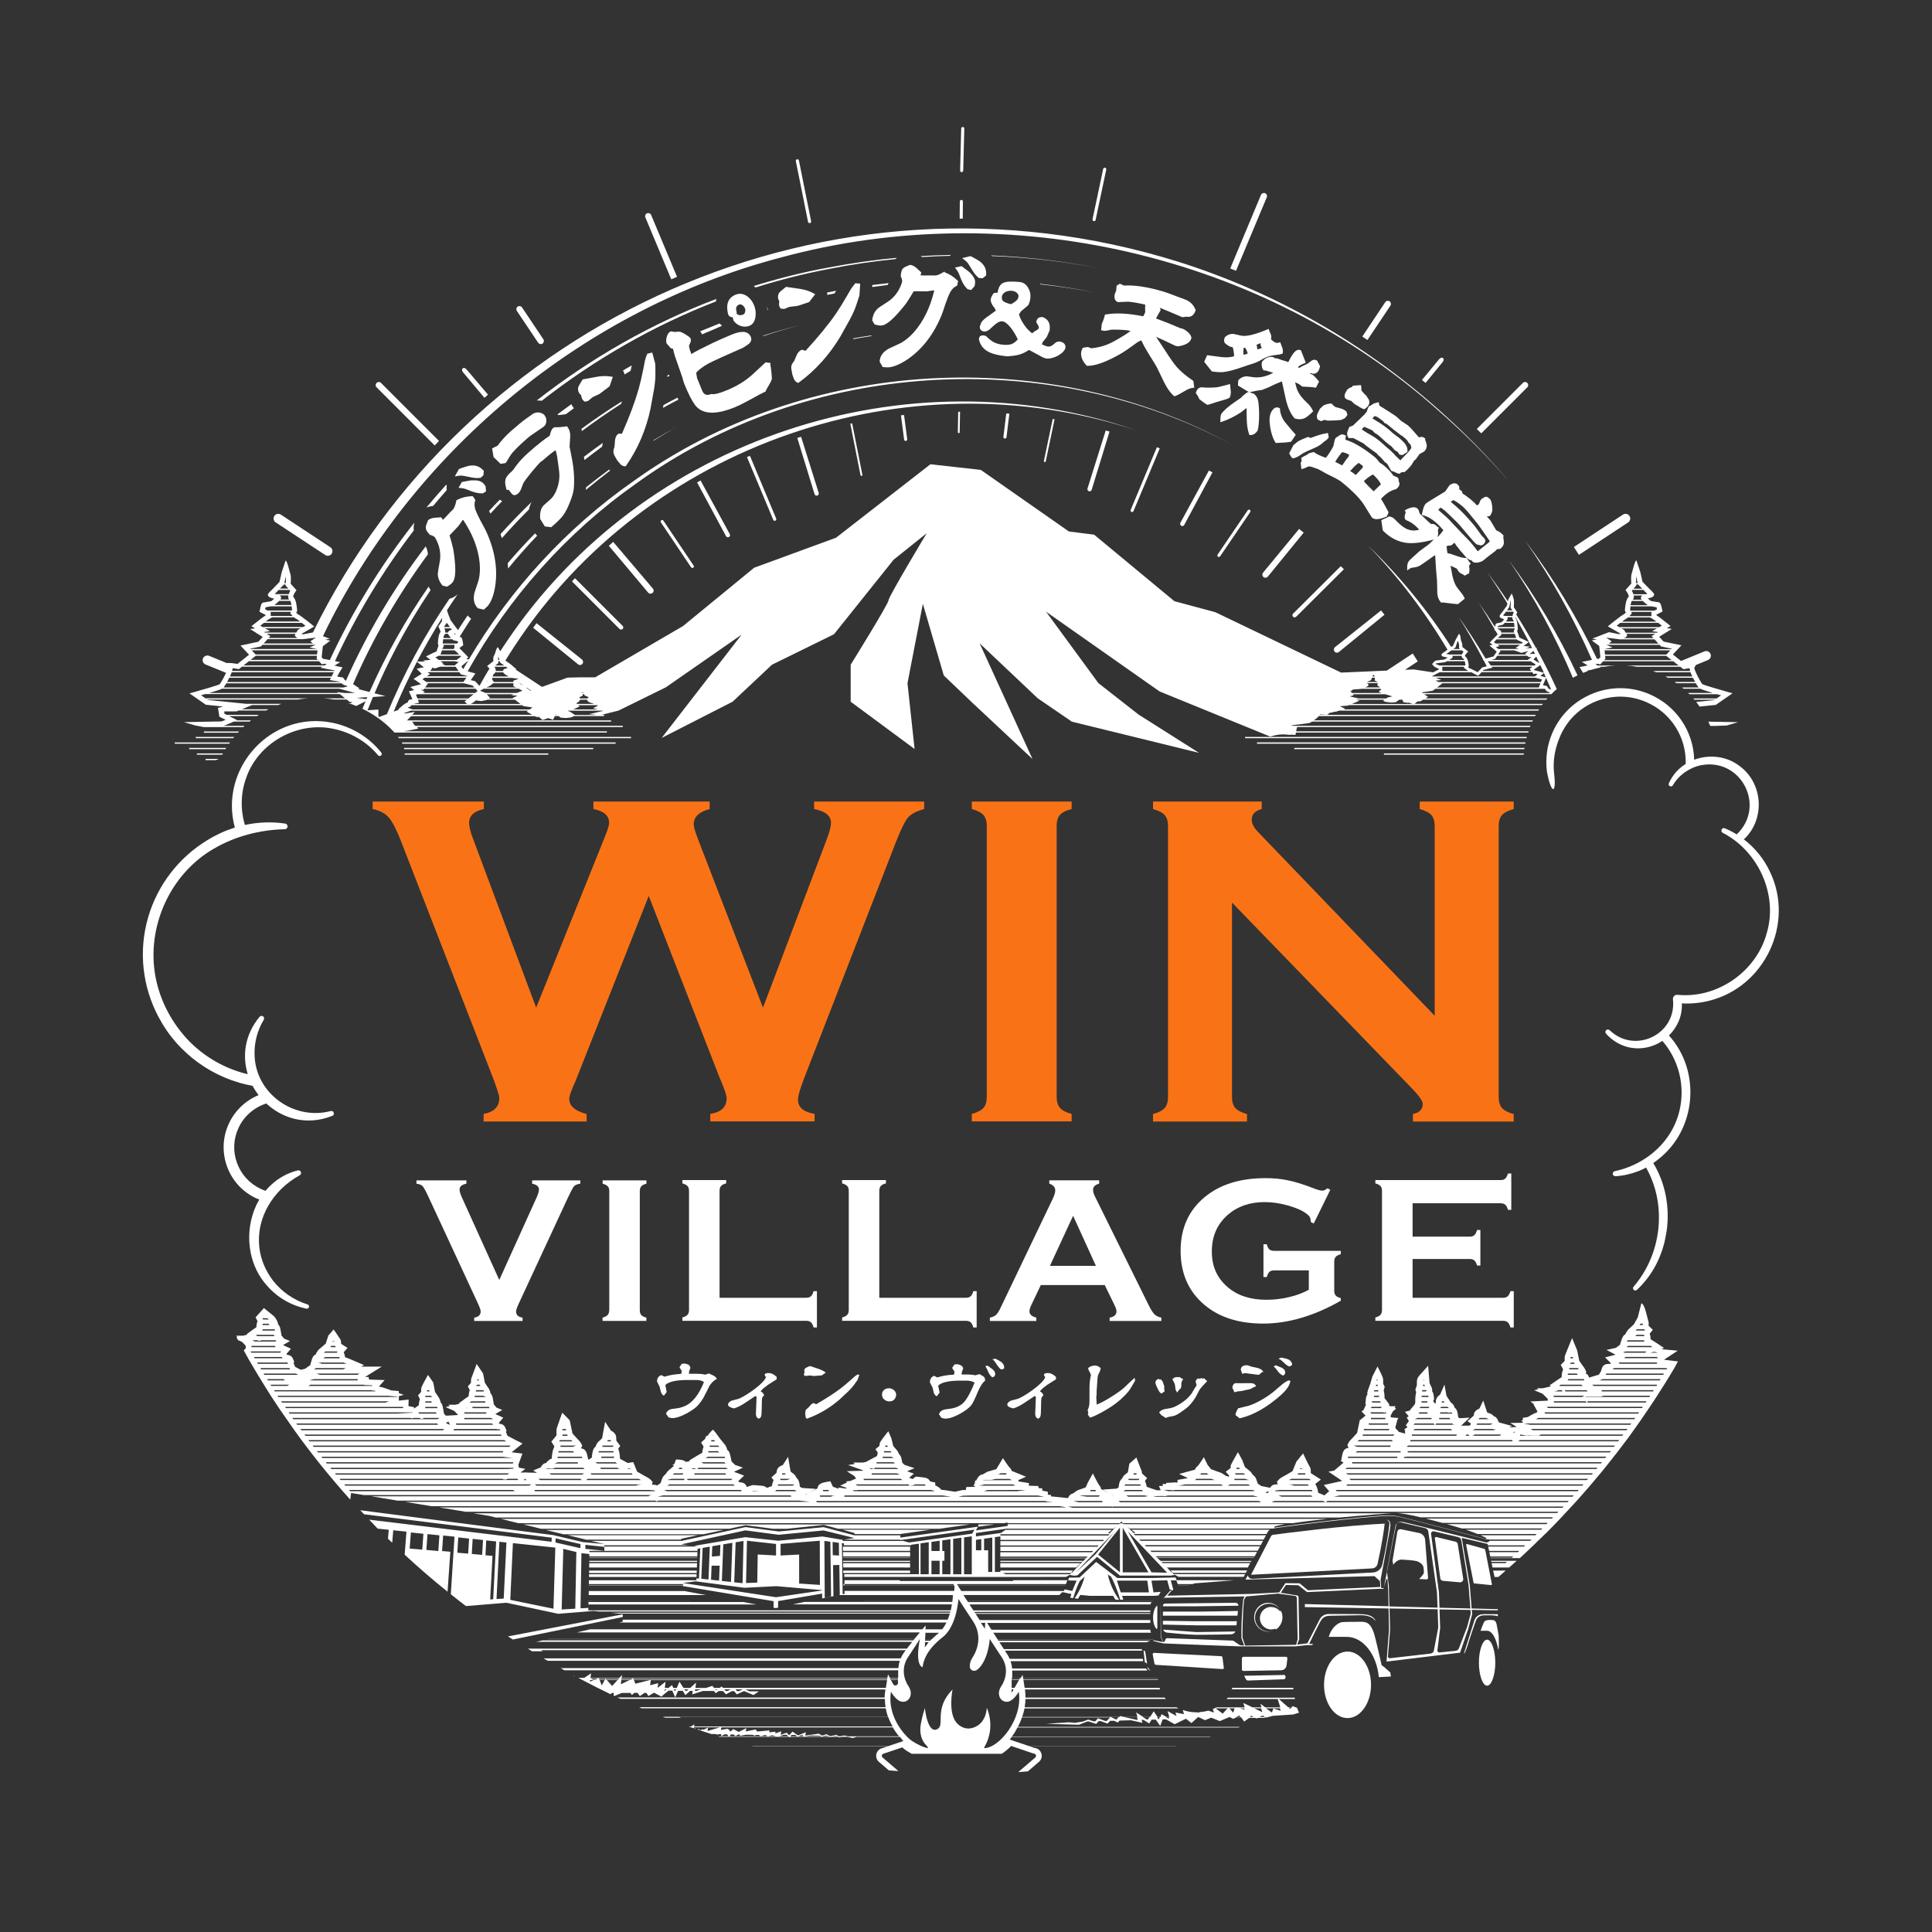 <svg fill="none" height="250" viewBox="0 0 250 250" width="250" xmlns="http://www.w3.org/2000/svg"><rect x="0" y="0" width="250" height="250" fill="#333333" stroke="none"/><path d="m83.94 115.95-9.46 23.92c-.55 1.21-.82 1.98-.82 2.31 0 .93.75 1.59 2.25 1.97v.97h-13.33v-.97c1.35-.26 2.03-.95 2.03-2.06 0-.3-.28-1.2-.85-2.7l-11.87-30.54c-.59-1.52-1.12-2.54-1.59-3.08-.48-.54-1.17-.9-2.08-1.08v-.97h14.39v.97c-1.28.28-1.91.88-1.91 1.79 0 .47.16 1.13.49 2l8.19 21.91 8.86-22.03c.39-.95.58-1.58.58-1.88 0-.93-.68-1.53-2.03-1.79v-.97h15.04v.97c-1.38.36-2.06 1.02-2.06 1.97 0 .32.17.93.51 1.82l8.45 21.91 8.16-21.54c.42-1.07.64-1.87.64-2.4 0-.89-.73-1.48-2.18-1.76v-.97h14.24v.97c-1.01.28-1.71.65-2.09 1.09-.38.45-.89 1.47-1.52 3.06l-11.87 30.54c-.57 1.46-.85 2.43-.85 2.91 0 .99.72 1.61 2.15 1.85v.97h-13.5v-.97c1.42-.22 2.12-.9 2.12-2.03 0-.38-.31-1.29-.94-2.73l-9.14-23.44z" fill="#f97316"/><path d="m127.69 141.94v-35.06c0-.61-.14-1.07-.42-1.4-.28-.32-.79-.59-1.52-.79v-.97h12.92v.97c-.73.18-1.23.44-1.52.77-.28.33-.42.8-.42 1.41v35.06c0 .63.15 1.11.44 1.44s.79.59 1.5.77v.97h-12.92v-.97c.73-.2 1.23-.46 1.52-.79.28-.32.42-.8.42-1.43z" fill="#f97316"/><path d="m159.42 116.77v25.17c0 .63.14 1.1.42 1.43.28.32.79.59 1.52.79v.97h-12.16v-.97c.73-.2 1.23-.46 1.52-.79.28-.32.42-.8.42-1.43v-35.06c0-.61-.14-1.07-.42-1.4-.28-.32-.79-.59-1.52-.79v-.97h14.07v.97c-.87.22-1.3.69-1.3 1.39 0 .48.28 1.02.85 1.61l22.83 23.75v-24.56c0-.61-.14-1.07-.42-1.4-.28-.32-.79-.59-1.52-.79v-.97h12.16v.97c-.73.2-1.23.46-1.52.79-.28.32-.42.79-.42 1.4v35.06c0 .63.14 1.1.42 1.43.28.32.79.59 1.52.79v.97h-13.04v-.97c.85-.18 1.27-.62 1.27-1.3 0-.4-.5-1.11-1.49-2.12l-23.2-23.96z" fill="#f97316"/><g fill="#fff"><path d="m91.73 179.48c-.15.32-.38.77-.69 1.36-.15.28-.36.57-.62.89-.33.4-.86.78-1.58 1.17-.75.4-1.36.6-1.84.6-.14 0-.31-.03-.5-.1l-.32-.47c.11-.31.34-.51.7-.6.32-.05.65-.09.98-.14.17-.03.39-.1.65-.2 1.05-.41 1.91-1.47 2.58-3.15-.24-.18-.56-.27-.95-.27h-1.16c-1.48 0-2.45.22-2.89.65l.18.9s-.13.18-.36.48c-.21-.11-.34-.29-.4-.52-.05-.2-.1-.41-.15-.62 0-.01-.06-.14-.19-.38-.1-.2-.15-.31-.15-.33 0-.4.18-.67.54-.81l.43.2c.63-.2 1.34-.32 2.16-.36.04-.18.06-.29.06-.33 0-.07-.04-.16-.13-.28-.09-.11-.14-.2-.15-.26l.28-.43.39-.04c.25.06.41.11.48.15.14.09.23.24.26.44-.13.25-.19.48-.19.7v.04h1.06c.4 0 .74.04 1.03.11l.52-.16c.06.05.24.14.54.27.2.09.36.24.47.44-.4.18-.75.53-1.06 1.05z"/><path d="m99.29 179.27c-.51.35-.8.62-.85.8.18.04.34.21.45.5-.12.06-.2.16-.25.29-.05.14-.07.54-.07 1.21s-.03 1.08-.09 1.24c-.05.12-.15.21-.31.27-.18-.08-.3-.23-.34-.44-.02-.09-.02-.29 0-.58l.07-1.8-.15-.12c-.45.3-.89.59-1.33.89-.52.35-1.01.59-1.45.72-.19-.05-.32-.09-.39-.12-.14-.05-.25-.13-.34-.22l-.04-.24c.09-.18.23-.31.43-.41.09-.03.29-.09.59-.16.22-.05.42-.11.58-.19.55-.27 1.17-.66 1.86-1.18.8-.61 1.29-1.11 1.45-1.5 0-.03-.03-.07-.08-.14s-.08-.13-.08-.17c0-.16.16-.25.49-.25.37 0 .72.17 1.06.5v.31c-.26.16-.67.42-1.23.78z"/><path d="m110.92 178.63s-.18.25-.49.68c-.22.29-.57.66-1.07 1.11-.16.15-.41.38-.73.68-1.25 1.09-2.66 1.92-4.22 2.48-.1-.07-.16-.15-.17-.26-.02-.11-.03-.21-.04-.31 0-.09 0-.21.02-.38 0-.13.07-.23.19-.33.04-.03.1-.07.18-.14.11-.12.21-.24.32-.37.13-.14.27-.21.41-.23l.29.15c1.35-.78 2.44-1.48 3.26-2.12.34-.26.75-.61 1.25-1.05.13-.13.27-.25.42-.38s.3-.23.44-.31l.22.06-.25.69zm-4.55-.66-.99.08c-.07 0-.18 0-.33-.03s-.25-.03-.33-.03l-.45.06-.2-.06c-.03-.05-.04-.1-.04-.14 0-.05.02-.11.04-.18.03-.07.05-.11.05-.13l-.05-.17c0-.19.09-.32.26-.4s.32-.14.47-.21c.36.12.71.23 1.06.35.38.13.72.29 1 .5l-.5.35z"/><path d="m115.09 181.34c-.26 0-.48-.08-.66-.24-.2-.16-.3-.38-.3-.64 0-.25.09-.45.26-.6s.39-.22.64-.22c.23 0 .44.08.64.24.19.16.29.35.29.58 0 .25-.08.46-.24.63s-.37.25-.63.25z"/><path d="m127.51 178.63c-.35.26-.68.75-.98 1.48-.37.89-.64 1.45-.82 1.68-.3.4-.82.79-1.56 1.19s-1.35.59-1.83.59c-.08 0-.25-.03-.5-.1l-.32-.47c.11-.31.34-.51.71-.61.32-.05.65-.09.97-.14.49-.09.93-.28 1.31-.57.49-.39 1.03-1.31 1.62-2.76-.24-.18-.62-.27-1.13-.27-.07 0-.18 0-.33 0-.14 0-.25 0-.33 0-1.52 0-2.49.22-2.92.65l.18.9s-.13.17-.36.48c-.2-.09-.34-.26-.4-.51-.05-.21-.1-.42-.15-.63-.09-.15-.2-.38-.35-.69.03-.41.21-.69.54-.82l.43.21c.63-.21 1.34-.33 2.16-.36.04-.18.06-.29.06-.33 0-.07-.07-.19-.21-.38-.04-.05-.07-.11-.09-.17l.29-.44.39-.03s.06 0 .11.02l.1.03c.32.09.5.26.54.51-.13.26-.2.5-.2.7v.05.02h.9c.34.01.63.05.88.1l.53-.15c.15.09.31.18.46.27.18.12.26.27.25.44v.1z"/><path d="m128.73 178.03-.23.19-.18-.05c-.19-.18-.34-.41-.46-.69-.05-.15-.17-.39-.36-.72l.32-.03c.2.14.41.29.6.44.24.2.36.41.36.6 0 .08-.02.16-.06.26z"/><path d="m129.94 177.07-.22.12h-.22c-.14-.12-.27-.27-.41-.46-.11-.17-.22-.34-.34-.51-.07-.11-.18-.22-.33-.34l.4-.06c.38.19.62.33.72.41.26.2.4.43.4.68v.17z"/><path d="m135.43 179.27c-.51.35-.8.62-.85.8.18.04.34.21.45.5-.12.06-.2.16-.25.29-.05.14-.07.54-.07 1.21s-.03 1.08-.09 1.24c-.05.12-.15.21-.31.27-.18-.08-.3-.23-.34-.44-.02-.09-.02-.29 0-.58l.07-1.8-.15-.12c-.45.3-.89.59-1.33.89-.52.35-1.01.59-1.45.72-.19-.05-.32-.09-.39-.12-.14-.05-.25-.13-.34-.22l-.04-.24c.09-.18.23-.31.43-.41.09-.03.29-.09.59-.16.22-.05.42-.11.58-.19.55-.27 1.17-.66 1.86-1.18.8-.61 1.29-1.11 1.45-1.5 0-.03-.03-.07-.08-.14s-.08-.13-.08-.17c0-.16.16-.25.49-.25.37 0 .72.17 1.06.5v.31c-.26.16-.67.42-1.23.78z"/><path d="m146.02 180.03c-.18.26-.52.61-1 1.05-.64.58-1.5 1.16-2.58 1.74-.32.17-.55.29-.69.35-.28.13-.51.22-.71.27-.03-.06-.08-.13-.15-.22s-.12-.16-.13-.22l.07-.16-.09-.38c.12-.23.19-.48.22-.74.01-.1.02-.36.02-.78v-1.51c.02-.59.08-1.09.19-1.48-.01-.1-.08-.25-.19-.45s-.17-.33-.17-.38c0-.13.12-.23.36-.32.18-.07.35-.1.5-.1.28 0 .53.11.75.33 0 .15-.05.34-.16.56-.12.22-.19.39-.21.48-.01.06-.03.25-.05.56-.02.32-.06.79-.1 1.43v.41s0 .07-.02.14c-.01.07-.02.12-.02.16 0 .07.02.4.05.98.47-.17 1.1-.5 1.89-1 .79-.49 1.38-.92 1.75-1.27.26-.26.69-.66 1.28-1.2l.05.39c-.05.07-.16.25-.33.55-.16.3-.34.57-.51.82z"/><path d="m150.57 180.11s-.08.08-.12.12-.1.07-.18.08c-.12-.06-.21-.15-.28-.27-.07-.1-.16-.28-.28-.54-.13-.3-.2-.49-.2-.56 0-.24.13-.42.38-.51l.13.06h.19c.18.19.29.36.32.5 0 .07.05.18.12.35v.32s0 .13.05.41c-.06.01-.1.03-.13.05zm5.15-.87c-.18.19-.32.35-.42.48-.09.13-.21.34-.34.61-.14.28-.25.48-.33.6-.29.44-.57.79-.83 1.04-.22.21-.57.48-1.05.8-.36.24-.65.4-.87.45-.04 0-.22.04-.53.1-.2.03-.38.09-.52.17-.09-.09-.22-.17-.4-.27-.14-.07-.28-.23-.44-.46.15-.2.39-.34.7-.42.28-.05.55-.09.82-.14.34-.08.76-.27 1.25-.58.63-.4 1.12-.85 1.46-1.34.12-.24.33-.58.62-1.03l-.12-.46c-.03-.09.06-.22.26-.42l.23.04.23-.08.2.07.13-.07.44.38c-.09.11-.25.28-.48.52zm-2.85.03c0 .11-.03.25-.09.42-.04 0-.07 0-.08 0-.03.06-.1.15-.22.28l-.03.03s-.07.09-.09.21c-.12-.13-.2-.26-.24-.41-.02-.07-.04-.21-.06-.45-.02-.19-.08-.38-.19-.55-.08-.13-.13-.25-.15-.35.16-.17.35-.26.56-.26.11 0 .18 0 .23.03l.15-.05c.02.09.17.17.44.27-.12.2-.19.33-.21.41-.02.07-.03.21-.03.41z"/><path d="m162.17 179.53c-.2.15-.4.23-.61.27-.09.01-.23.04-.41.08-.1.03-.24.07-.44.11-.24.02-.4.04-.49.05-.18.03-.35.07-.48.12-.05-.07-.1-.17-.13-.31-.03-.09-.07-.15-.13-.19 0-.05 0-.1 0-.13 0-.13.04-.26.13-.38s.2-.18.34-.17c.4.01.94.01 1.62 0 .28 0 .46 0 .56.03.18.05.32.18.42.38-.13.02-.25.07-.37.15z"/><path d="m165.86 180.42c-1.84 1.66-3.65 2.7-5.45 3.11l-.51-.39c-.01-.05-.02-.1-.02-.14 0-.13.11-.38.34-.77.32-.07.78-.18 1.39-.34.53-.16 1.12-.45 1.79-.84.61-.36 1.15-.74 1.63-1.16.28-.24.55-.47.83-.71.36-.29.65-.48.88-.56l.24.07c-.09.55-.46 1.13-1.12 1.72z"/><path d="m163.13 177.72c-.13.13-.23.19-.31.18l-1.69-.22s-.08 0-.15.03-.13.04-.17.04h-.07l-.17-.48c-.03-.06-.01-.15.04-.27.11-.22.34-.34.7-.34.09 0 .19.02.32.07.15.06.25.1.3.11.17.03.45.09.82.18.39.11.63.28.73.51-.13 0-.25.06-.36.18z"/><path d="m166.31 177.71-.2.27-.18-.02c-.24-.13-.44-.32-.61-.56-.13-.18-.21-.28-.23-.31-.07-.09-.17-.18-.29-.28l.29-.14c.26.11.51.21.76.31.31.16.46.36.46.6z"/><path d="m167.02 176.76-.22.06c-.16-.07-.33-.18-.5-.34-.14-.14-.29-.27-.44-.41-.11-.09-.25-.18-.43-.26l.38-.14c.47.09.76.17.89.23.3.14.47.37.51.69l-.19.16z"/><path d="m64.6 165.64 4.83-10.67c.2-.45.31-.8.31-1.05 0-.38-.29-.63-.88-.75v-.43h6.23v.43c-.39.05-.66.16-.81.33s-.41.66-.79 1.47l-6.31 13.6c-.27.58-.4.95-.4 1.13 0 .45.28.72.84.8v.43h-6.26v-.43c.56-.08.84-.35.84-.81 0-.17-.13-.54-.4-1.12l-6.31-13.6c-.37-.81-.64-1.3-.79-1.47s-.42-.28-.81-.33v-.43h6.46v.43c-.59.12-.88.36-.88.75 0 .25.1.6.31 1.05l4.83 10.67z"/><path d="m78.84 169.53v-15.4c0-.27-.06-.47-.19-.61-.12-.14-.35-.26-.67-.35v-.43h5.67v.43c-.32.08-.54.19-.67.34-.12.15-.19.35-.19.62v15.4c0 .28.06.49.19.63.13.15.35.26.66.34v.43h-5.67v-.43c.32-.09.54-.2.67-.35.12-.14.19-.35.19-.63z"/><path d="m93.12 167.93h11.18c.28 0 .48-.06.63-.19s.26-.35.35-.67h.43v4.7h-.43c-.09-.32-.2-.54-.35-.67s-.35-.19-.63-.19h-16v-.43c.32-.09.54-.2.67-.35.12-.14.19-.35.19-.63v-15.39c0-.27-.06-.48-.19-.63-.12-.14-.35-.26-.67-.35v-.43h5.67v.43c-.32.08-.54.19-.67.34-.12.15-.19.36-.19.63v13.79z"/><path d="m113.79 167.93h11.18c.28 0 .48-.06.63-.19s.26-.35.35-.67h.43v4.7h-.43c-.09-.32-.2-.54-.35-.67-.14-.12-.35-.19-.63-.19h-16v-.43c.32-.09.54-.2.67-.35.12-.14.19-.35.19-.63v-15.39c0-.27-.06-.48-.19-.63-.12-.14-.35-.26-.67-.35v-.43h5.67v.43c-.32.08-.54.19-.67.34-.12.15-.19.36-.19.63v13.79z"/><path d="m142.95 166.29h-8.27l-1.22 2.56c-.17.35-.25.63-.25.84 0 .39.3.66.89.81v.43h-6.01v-.43c.35-.07.63-.19.81-.37.19-.18.4-.52.64-1.04l6.69-13.98c.21-.44.32-.8.32-1.07 0-.41-.26-.7-.77-.88v-.43h6.45v.43c-.52.15-.79.41-.79.79 0 .26.08.55.25.88l6.93 14.02c.29.6.55 1 .77 1.22s.52.36.89.43v.43h-6.69v-.43c.59-.1.88-.37.88-.83 0-.19-.09-.46-.27-.83l-1.25-2.56zm-1.14-2.49-2.95-6.48-3 6.48z"/><path d="m169.37 164.39h-4.49c-.28 0-.48.06-.62.19s-.25.35-.34.67h-.43v-4.24h.43c.09.33.2.55.34.67s.34.18.62.18h8.62v.43c-.31.09-.54.2-.66.35-.13.14-.19.35-.19.63v3.73c0 .27.06.48.18.63.12.14.34.26.67.35v.33c-3.45 1.97-6.8 2.96-10.04 2.96-2.94 0-5.33-.7-7.19-2.09-2.33-1.76-3.5-4.2-3.5-7.33 0-2.91 1.04-5.23 3.12-6.95 1.97-1.63 4.59-2.45 7.86-2.45 1.04 0 2.02.09 2.94.29.92.19 1.96.51 3.14.97.6.24 1.03.36 1.29.36.19 0 .4-.1.65-.31l.37.2-2.14 4.36-.39-.2c0-.29-.05-.5-.12-.63s-.23-.29-.48-.47c-.54-.41-1.34-.75-2.38-1.04-1.05-.29-2.04-.43-2.97-.43-1.9 0-3.48.53-4.73 1.6-1.41 1.21-2.12 2.8-2.12 4.78s.69 3.46 2.07 4.64c1.26 1.08 2.92 1.62 4.98 1.62 1 0 1.99-.11 2.97-.35.98-.23 1.82-.55 2.53-.95v-2.48z"/><path d="m182.79 162.95v4.98h11.7c.27 0 .47-.06.61-.19s.26-.35.35-.67h.43v4.7h-.43c-.09-.32-.2-.54-.35-.67s-.35-.19-.61-.19h-16.52v-.43c.32-.09.54-.2.67-.35.12-.14.19-.35.19-.63v-15.39c0-.27-.06-.48-.19-.63-.12-.14-.35-.26-.67-.35v-.43h16.2c.27 0 .47-.06.61-.19s.26-.35.35-.66h.43v4.7h-.43c-.09-.32-.2-.54-.35-.66s-.35-.19-.61-.19h-11.38v4.32h7.38c.27 0 .47-.06.61-.19.14-.12.26-.35.35-.67h.43v4.6h-.43c-.09-.31-.2-.53-.35-.66s-.35-.19-.61-.19h-7.38z"/><path d="m193.58 96.07h3.82c-.01.05-.02.11-.03.16h-34.71v-.16h19.72 11.09zm-3.18.71h-7.48-15.44v.16h29.77c0-.05.02-.11.02-.16h-6.88zm3.07-1.42h-.4-11.55-9.96-2.43.01-2-6.03v.16h36.42c.01-.05.02-.11.04-.16h-4.11zm-3.94 2.13h-6.24-4.21v.16h18.09c0-.05.01-.11.02-.16h-7.67zm-109.78-2.13h-4.83-7.57-4.28-10.02-1.56c.05.06.1.11.14.16h30.03v-.16h-1.94zm141.31-1.98c.08.18.16.36.24.55h.72l1.42-.05 1.46-.43zm1-2.17-2.13.22c-.14-.2-.29-.4-.44-.6l2.34-.24.07-.05h-2.65c-.04-.05-.09-.11-.13-.16h3.01l.58-.4c-.18-.05-.35-.1-.53-.15h-3.57c-.05-.05-.11-.11-.16-.16h3.2c-.77-.23-1.41-.44-1.65-.55h-2.15c-.06-.05-.12-.11-.19-.16h2.14c-.1-.12-.23-.32-.37-.55h-2.5c-.08-.05-.15-.11-.23-.16h2.65c-.1-.17-.2-.36-.29-.55h-3.25c-.1-.05-.2-.11-.3-.16h3.47c-.09-.19-.17-.38-.23-.55h-4.43c-.14-.05-.28-.11-.41-.16h4.8c-.04-.14-.07-.26-.08-.36-.18.02-.42.05-.65.1l-.14.03-.41-.32h-5.61c-.45-.08-.9-.13-1.36-.16h6.76l-.7-.55h-9.07l-.39.41-.32-.09-.29.06.29.17h2.26c-.48.03-.95.08-1.42.16h-.57l.14.08c-.4.08-.79.18-1.18.3l-.56.11s.02.04.03.06h.03c-.21.08-.42.16-.62.24-.12-.21-.21-.36-.22-.36l-.24-.39.86-.17v-.03h.22l-.78-.47 1.31-.26c-2.36-5.4-5.25-10.58-8.64-15.41 3.61 4.76 6.71 9.89 9.29 15.28l.12-.02.09.03.23-.24-.15-1.44-.97-.72.65-.12-.57-.12 2.15-.83 1.3.26.21-.06-1.66-.95.37-.3c.13-.11.26-.21.38-.3v-.02h.02c.71-.56 1.17-.89 1.37-.98.02-.02.07-.07.19-.2l-.12-.23v-.09c.03-.42.13-1.44.51-1.72.02-.09-.12-.41-.28-.65l-.15-.21.75-.84c-.04-.66-.03-1.07.03-1.22.11-.29.4-1.71.63-1.78l.5 1.5.29 1.27.15.15.09.1.61.62c.34.31.54.53.6.63l.07.15-.06.14c-.09.2-.29.25-.75.36-.01 0-.03 0-.04 0 .12.1.27.22.4.33.43.08.88.16.94.16.3 0 .39.28.53.97l.05.24-.81.42v.03c.3.2.75.55 1.08.81l.04.03.02.02c.19.15.32.25.34.27l.37.3-.48.27.64.1-.86.54-.05.03-.04.02-.68.43.57.62 2.31.48-1.11 1.19 1.06.84 3.02-1.24c.31-.13.66.02.79.33s-.02.66-.33.79l-1.56.64c-.03.06-.06.12-.09.17l-.02.03c-.04.06-.07.11-.1.15.02.4.86 1.94 1.04 2.13.19.11 1.81.59 3.26 1l.65.18-2.12 1.47zm-10.33-15.75h.19l-.21-.9c-.02.14 0 .53.01.9zm-.35.71h1.12l-.54-.55h-.22v.13l-.36.41zm-.22.26c.07.12.15.29.2.46h1.62s.07-.02.12-.03c.02 0 .04 0 .06-.02-.07-.07-.14-.14-.21-.2l-.3-.31h-1.41l-.09.1zm1.19.85c.02-.11.09-.18.18-.23h-1.13c.04.2.02.39-.1.55h1.13c-.12-.15-.1-.23-.08-.32zm-1.36 1.03h2.23c-.31-.24-.52-.42-.65-.55h-1.42c-.06.1-.12.3-.16.55zm-.07.59.06.12h3.08l.36-.19c-.02-.09-.04-.18-.06-.25-.13-.02-.34-.06-.69-.12h-2.69c-.02.14-.04.29-.05.44zm-.09.83h2.8l.06-.06v-.46l.07-.03h-2.69l.09.19-.14.16c-.07.08-.13.15-.18.21zm-.96.71h4.48c-.21-.16-.4-.29-.51-.36l-.33-.19h-2.84c-.11.11-.18.15-.24.17-.07.03-.29.18-.56.39zm4.84.71.33-.19c-.15-.12-.31-.24-.47-.37h-4.9c-.15.11-.31.24-.47.37l.33.19zm-.99 1.16.47-.29h-3.72l.09.23-.23.25-.26.07h3.88l-.24-.26zm.72-.45.11-.07-.77-.12.64-.36h-4.62l.35.2.22.36h4.06zm-6.6.65.7.46c-.12.15-.24.24-.36.31h6.42l-.5-.55h-4.63v-.02zm8.46 2.9-.7-.55h-7.9l.04.39-.16.17h8.72zm-8.61-.71h7.93l.52-.55h-8.51zm8.65-.76-1.4-.29-.19-.21h-6.88l.78.34-1.02.21h8.66zm-74.8-55.33c.24.05.25-.24.25-.24l1.36-6.43c.02-.11-.05-.21-.16-.24-.11-.02-.21.05-.24.16l-1.36 6.43s-.09.27.15.32zm-16.94-2.54c0-.11-.08-.2-.2-.2-.11 0-.2.09-.2.2l-.02 2.22h.4l.02-2.21zm-20.04 2.64c.02.1.1.16.2.16h.04c.11-.02.18-.13.16-.24l-1.58-7.86c-.02-.11-.13-.18-.24-.16s-.18.13-.16.24zm-41.86 22.76c.15-.13.3-.27.45-.4l-2.78-3.27c-.14-.17-.37-.26-.51-.12-.11.11-.09.31.05.48l2.78 3.32zm6.95-7.12c.08.12.2.18.33.18.08 0 .16-.02.22-.07.18-.12.23-.37.11-.56l-2.76-4.12c-.12-.18-.37-.23-.56-.11-.18.12-.23.37-.11.56l2.76 4.12zm54.75-22.08h.04c.11 0 .2-.09.2-.2l.14-5.44c0-.11-.08-.2-.2-.2-.11 0-.2.09-.2.2l-.14 5.44c0 .1.07.18.16.2zm-37.53 13.87c.25-.11.49-.21.74-.32l-3.35-8c-.09-.21-.32-.3-.53-.22-.21.09-.3.32-.22.53l3.35 8.01zm104.8 19.94 5.96-5.96c.16-.16.16-.41 0-.57s-.41-.16-.57 0l-5.96 5.96c.16.15.32.3.47.46.03.03.07.07.1.1zm19.01 11.52c.28-.18.36-.56.17-.84-.18-.28-.56-.36-.84-.17l-6.35 4.19c.22.34.43.68.65 1.02l6.36-4.19zm-23.99-20.77c.14-.17.16-.37.05-.48-.14-.13-.36-.05-.51.12l-2.23 2.7c.16.13.31.25.47.38zm-108.77 49.24h-1.58-10.56-1.64-12.14c.03.05.05.11.07.16h27.59v-.16h-1.76.01zm102-56.52c.12-.18.07-.43-.11-.56-.18-.12-.43-.08-.56.11l-2.97 4.45c.22.15.45.29.67.44zm-16-14.02c.09-.2-.01-.44-.22-.53-.2-.08-.44.01-.53.22l-3.98 9.52.75.3zm-139.44 71.41h4.69c.03-.05.07-.11.1-.16h-4.79zm1.9-2.13h4.41c.05-.05.1-.11.15-.16h-4.56zm29.87-37.17c.18-.19.38-.38.56-.58l-7.51-7.51c-.16-.16-.41-.16-.57 0s-.16.41 0 .57zm-2.56 39.85h-1.33v.16h18.59v-.16zm0-.71h-1.42c.01.05.03.11.04.16h24.45v-.16zm-28.36-1.26h4.85c.04-.05.09-.11.13-.16h-4.98zm10.35-27.92 6.41 4.22c.1.07.22.1.33.1.2 0 .39-.1.5-.27.18-.28.11-.65-.17-.84l-6.41-4.22c-.28-.18-.65-.11-.84.17-.18.28-.11.65.17.84zm-5.92 28.47h-7.15v.16h7.04c.04-.05.07-.11.11-.16zm-4.28 1.42v.16h3.28c.03-.05.06-.11.09-.16zm1.11.87h1.36c.12-.05.23-.11.35-.16h-1.7v.16zm84.77-36.88c.01.06.06.1.12.1h.02c.07-.01.11-.08.09-.14l-1.32-6.66c-.08.02-.16.03-.24.05l1.32 6.66zm-12.05-21.59s-.01-.09-.02-.14c0 0-.02 0-.03 0 .02.12.04.25.05.37.02 0 .04-.01.07-.02-.02-.07-.06-.14-.07-.22zm-.55 3.6c1.59-.52 3.19-1.01 4.82-1.43-1.63.4-3.23.86-4.83 1.37 0 .02 0 .04.01.06zm8.28-5.33c.32-.06.63-.13.95-.19.07-.11.13-.22.2-.34-.01 0-.03 0-.04 0-.37.07-.75.15-1.12.22.01.1.02.2.01.31zm-19.38 13.3c-.61.31-1.21.63-1.81.96-.02.11-.04.23-.06.36.66-.37 1.32-.72 1.99-1.07-.04-.08-.08-.16-.11-.24zm25.03-8.05c-.75.11-1.5.24-2.25.37-.02.04-.04.07-.06.11.83-.15 1.65-.3 2.48-.42-.02 0-.03 0-.04-.01l-.08-.02s-.03-.01-.05-.02zm2.16-6.53c.05-.08.1-.16.14-.25-.7.08-1.41.16-2.11.25l-.02.26c.66-.09 1.32-.18 1.98-.26zm-30.32 20.17c1.05-.65 2.1-1.29 3.18-1.89-1.06.57-2.11 1.18-3.14 1.8-.01.03-.02.06-.04.09zm-5.71 3.72c-1.01.74-2.01 1.51-2.99 2.29 0 .09 0 .19-.01.28v.05c1.02-.85 2.06-1.68 3.12-2.49-.04-.05-.07-.09-.11-.14zm1.99-12.31c.26-.16.53-.32.79-.48.04-.2.08-.4.13-.61 0-.03.01-.06.02-.09-.38.22-.76.44-1.14.66 0 .01.02.02.03.04.09.15.14.31.18.48zm5.56.11v.03.18c.08-.04.17-.09.25-.13-.02-.05-.04-.11-.06-.17-.06.03-.12.06-.18.09zm6.33-9.89c-8.37 3.17-16.21 7.64-23.26 13.15.06 0 .12-.01.19-.01.16 0 .31.02.47.04 6.84-5.34 14.43-9.71 22.53-12.85.02-.11.04-.22.07-.33zm-14.78 19.05s.05-.15.05-.18c0-.06.01-.14.02-.23-.82.58-1.63 1.18-2.43 1.79.03.14.04.28.07.42.75-.59 1.51-1.16 2.27-1.72 0-.03 0-.06.02-.09zm90.18 10.72-4.66 5.65c-.14.17-.12.42.05.57.07.06.17.09.26.09.12 0 .23-.05.31-.15l4.64-5.69c-.2-.16-.39-.32-.59-.47zm-6.65-2.41-3.89 5.72c-.06.09-.04.22.05.28.03.02.07.03.11.03.06 0 .13-.03.17-.09l3.89-5.72c.06-.09.04-.22-.05-.28s-.22-.04-.28.05zm11.24 18.27c.08.1.2.15.31.15.09 0 .18-.03.25-.09l5.9-4.82c-.15-.19-.29-.37-.44-.56l-5.96 4.75c-.17.14-.2.39-.06.57zm-56.65-50.95c-2.93.27-5.85.69-8.74 1.24-3.32.6-6.58 1.42-9.77 2.41.09.06.17.12.25.19 3.13-.99 6.32-1.8 9.56-2.41 2.81-.56 5.65-.98 8.5-1.26.06-.06.13-.11.21-.17zm57.46 39.9-6.18 6.15c-.11.11-.11.29 0 .4.05.05.13.08.2.08s.14-.03.2-.08l6.18-6.15c-.13-.13-.27-.26-.4-.39zm25.31 10.66c.94 1.71 1.82 3.46 2.64 5.24-.25.21-.49.43-.71.67h-16.43l.48.36-.34.19h15.78c-.05.05-.1.11-.14.16h-15.93l-.41.23-.31-.02c-.09.07-.26.21-.39.32h-.02l.3.01h16.32c-.04.05-.08.11-.12.16h-24.96l-.13.06-1.08.09.72.32-.26.08h25.34c-.04.05-.07.11-.11.16h-25.73l-.45.14h-.13c-.08.03-.3.09-.81.19v.13l-.27.09h-.04c-.29-.03-.62-.05-.83-.05 0 .02-.02.04-.03.05h27.97c-.03.05-.06.11-.09.16h-27.99c-.15.19-.4.39-.63.55h28.34c-.03.05-.05.11-.08.16h-28.5c-.14.09-.26.16-.3.17-.15.05-1.44.21-2.4.32l.2.06h30.77c-.02.05-.04.11-.06.16h-30.14l-.05.17-.08.38h5.61 6.84 17.64c-.02.05-.03.11-.05.16h-30.06l-.07.31c-.14-.01-.28-.03-.41-.03s-.28 0-.41.02c-.25-.04-.51-.06-.76-.06-.52 0-1.03.08-1.53.25-.06 0-.11.02-.16.03l-14.31-5.84-14.69-10.32 6.77 9.24 5.2 4.07 7.83 4.96-16.46-4.04-4.41-3.02-7.52-7.11 6.84 14.97-7.78-7.28-3.7-3.53-2.71-9.28-1.99 10.28.92 8.51-8.27-6.12v-4.79s4.9-7.88 4.9-8.34 4.94-8.67 4.94-8.67l-4.28 3.42-7.72 9.65-8.02 3.94-5.1 4.79-9.18 4.69 10.35-13.37-9.81 6.82-6.1 3h.01l-2.22.56h.32v.16h-3.87l-.42.18-.68.07-.63-.05-.29-.2h-.49l-.22.48-.63-.22-.73.25-.14-.12c-.11-.1-.25-.22-.35-.29l-.3.02-.21-.11h-16.01l-.53.55h26.05.36v.16h-25.75c.07.06.11.13.13.18.03.08.08.18.22.3l.07.06h25.68 1.16v.16h-26.66l.21.19-.61.13c-.38.08-.84.17-1.28.23h3.02.34 4.77s0 0-.01 0h17.81.35v.16h-27.48c-.8-.88-1.72-1.65-2.73-2.29h.04l-.07-.02c-.45-.28-.91-.54-1.39-.77.13-.33.27-.65.41-.97l-1.21.61c-.36-.15-.73-.28-1.1-.39.1.01.22.03.35.05l.27-.14-.37-.05-.38-.3h-1.64c-.43-.07-.87-.13-1.3-.16h2.74l-.7-.55h-17.42c-.18.05-.35.1-.53.15l.57.4h13.25c-.44.03-.88.08-1.32.16h-11.7l.07.05 4.96.5h4.57c-.15.05-.29.1-.43.16h-3.36l-1.35.55h3.46c-.1.05-.2.11-.3.16h-3.56l-.27.11h-1.58v.29l.31.16h4.15c-.08.05-.16.11-.24.16h-3.6l1.02.51-.09.04h1.91c-.07.05-.14.11-.2.16h-2.05l-.17.08c-.5.23-.87.39-1.12.47h2.7c-.06.05-.12.11-.17.16h-5.11l-1.1-.21-1.46-.43 4.83-.09c.08-.02.24-.07.56-.21l-.81-.4-.18-1.14.68-.18-2.25-.23-2.12-1.47.65-.18c1.45-.4 3.06-.89 3.26-1 .12-.13.55-.89.82-1.48l-2.65-1.08c-.31-.13-.46-.48-.33-.79s.48-.45.79-.33l2.27.93c.21-.01.67-.02 1.4.12l1.5-1.19-1.11-1.19 1.24-.26v-.02h.08l.99-.21.57-.62-.68-.43h-.08l-.03-.07-.83-.52.64-.1-.48-.27.37-.3s.14-.11.31-.24l.11-.09c.33-.26.77-.6 1.06-.79v-.03l-.81-.42.05-.24c.14-.69.22-.97.53-.97.05 0 .51-.09.94-.16.14-.11.28-.22.4-.33-.01 0-.03 0-.04 0-.46-.12-.66-.17-.75-.36l-.06-.14.07-.15c.06-.1.26-.32.6-.63l.6-.62.12-.12.13-.14.29-1.27.5-1.5c.23.06.51 1.49.63 1.78.06.16.07.57.03 1.22l.75.84-.15.21c-.17.23-.3.56-.28.65.38.28.48 1.29.51 1.72v.09l-.11.23c.12.13.17.18.19.2.2.09.66.42 1.37.98l.02.02c.12.1.25.2.38.3l.37.3-1.66.95.21.06 1.28-.25c19.79-40.38 66.78-62.07 111.98-47.96 12.45 3.92 24.06 10.53 33.79 19.23 3.25 2.89 6.31 5.99 9.12 9.31-2.84-3.29-5.92-6.37-9.19-9.23-22.74-20.35-55.8-27.85-85.16-19.86-25.13 6.59-46.95 24.45-58.59 47.65-.23.45-.44.9-.65 1.35l.87.33-.57.12.65.12-.97.72-.15 1.44.23.24.09-.03.73.15c2.94-6.33 6.63-12.3 10.94-17.79-.1.39-.11.73-.07 1.01-4 5.25-7.44 10.92-10.2 16.91l.68.14-.78.46h.03.25v.05l.8.16-.24.39s-.24.38-.46.8l.77.13.08.13c.08.13.22.28.29.28 2.74-6.17 6.21-12 10.3-17.36.02 0 .03.02.05.03.15.32.23.64.26.97-3.84 5.22-7.12 10.85-9.69 16.8.11.07.21.13.28.18l.57.39-.22.06c.66.17 1.22.32 1.5.39 2.11-4.78 4.68-9.35 7.65-13.64.07.15.16.31.25.45-1.62 2.42-3.12 4.93-4.47 7.51-1.01 1.91-1.93 3.86-2.78 5.85l1.42.36-1.63.12c-.24.57-.47 1.14-.7 1.72l1.41-.1v.78l.04.17.33-.06h-.09l.82-.29c2.17-5.25 4.89-10.26 8.1-14.94.16-.03.32-.09.47-.17l.06-.03c.19-.11.36-.23.51-.35-.47.67-.92 1.35-1.37 2.04l.16.5.31.78.54.74c.32.39.36.5.38.53l.02.04c.42-.64.84-1.29 1.27-1.92.05.06.09.12.15.17l.04.04c.08.08.17.15.26.21-.51.78-1.01 1.57-1.5 2.36h.04c.28 0 .33.31.41.87l.03.2-.51.38s.09.09.14.14l.12.11c.22.22.45.46.58.6h.01c.04.05.06.08.08.09l.24.26-.27.2.33.07c5.37-9.08 12.65-17.04 21.33-23.09 22.31-16.03 53.65-17.81 77.69-4.57-24.06-13.07-55.27-11.16-77.43 4.94-8.95 6.31-16.4 14.69-21.74 24.25l1 .28-.6.86.56.14.54.58s.04-.02.06-.03c.41-.74.82-1.47 1.26-2.19-.02-.02-.03-.04-.05-.06l-.26-.25.81-.64c-.05-.67.12-.78.16-.84.09-.17.21-.84.42-.98l.32.53c.29-.44.58-.89.88-1.32 17.61-26.13 51.68-37.51 81.44-27.25-29.67-9.8-63.32 1.77-80.47 27.91-.41.61-.8 1.24-1.19 1.87l.72.51.51.45.2.14-.1.07 3.41 2.24.36-.13 2.94-1.07 1.68-.04h1.9l.91-.53 10.45-6.1 9.21-7.55 10.59-3.88 12.22-9.51 6.52.73 11.4 7.97 3.26.41 10.39 8.61 5.29 1.42 16.29 7.82 5.91-.26 3.35-2.21c.22.34.44.68.65 1.02l-1.65 1.09 1.11-.05 2.54.38c.06-.04.13-.07.2-.11.25-.13.45-.24.59-.3l-.64-.32-.3-.34c.33-.38.43-.47.58-.47.06 0 .55-.06 1.01-.12.15-.08.32-.18.45-.26-.04 0-.08-.01-.11-.02-.5-.09-.63-.11-.69-.25l-.04-.1.07-.1c.05-.07.25-.21.58-.43l.15-.11c-2.9-4.87-6.34-9.41-10.3-13.49 4.09 3.94 7.71 8.36 10.78 13.14l.23-.17.36-.81.4-.71c.25.05.21.64.27.83.04.15.22.39.18.85l.76.6-.16.16c-.15.15-.29.37-.28.43.41.21.49 1.04.51 1.21v.07l-.1.15c.16.12.21.15.22.15.04 0 .15.03 1.03.5l.58-.62.6-.15c-.11-.21-.22-.42-.33-.63l-.18-.26h.04c-.98-1.87-2.03-3.7-3.16-5.48 1.23 1.74 2.39 3.54 3.48 5.38l1.02-.28.42-.62-.95-.8.42-.09-.38-.28.15-.16s.56-.59.88-.9c-.09-.16-.18-.31-.27-.46l-.15-.11.02-.12c-.67-1.17-1.35-2.32-2.08-3.45.74 1.04 1.44 2.09 2.13 3.17.07-.37.12-.47.28-.47.03 0 .31-.07.57-.13.13-.13.27-.29.35-.39-.04-.01-.08-.03-.12-.04-.27-.09-.4-.14-.45-.26l-.04-.08.03-.1c.04-.11.25-.37.37-.51l.09-.13v-.02h.01l.45-.61.07-.3c-.83-1.37-1.7-2.71-2.61-4.03.93 1.23 1.82 2.49 2.67 3.77l.06-.26.42-.75c.09.03.21.5.28.73.05.16.03.73.01 1.03l.45.67-.06.1c-.03.06-.05.11-.08.17.9 1.42 1.75 2.88 2.57 4.35h.18l-.13.09zm-6.48-4.35c-.29-.45-.62-.97-1.01-1.56.13.21.54.84 1.01 1.56zm-1.84 3.02c-.13-.21-.28-.44-.45-.71.16.24.31.48.45.71zm-149.52 2.65.04-.39h-7.9l-.69.54h8.7l-.15-.16zm.11-1.09h-8.51l.51.54h7.94zm-6.47-1.42-.5.54h6.4c-.11-.06-.22-.16-.34-.3l.7-.46-1.61.19-.02.01h-4.63zm.32-1.06-.77.12.09.06h4.09l.21-.35.35-.2h-4.62l.64.36zm.06.64-.23.25h3.83l-.22-.06-.23-.25.09-.23h-3.72l.47.29zm.04-3.1v.46l.04.04h2.8c-.05-.06-.1-.11-.17-.19l-.14-.16.09-.19h-2.69l.07.03zm1.76-3.76h.19c.02-.36.03-.74.01-.88zm-.56.71h1.08l-.35-.39v-.13h-.22l-.52.53zm-.68.68s.04.01.06.02c.02 0 .04.01.06.02h1.69c.05-.16.13-.32.2-.44l-.09-.1h-1.41l-.3.31c-.07.06-.14.13-.21.2zm.74.74h1.11c-.11-.16-.13-.34-.09-.54h-1.13c.1.06.16.12.18.23.02.08.03.16-.07.3zm-.78.71h2.21c-.05-.24-.1-.44-.16-.54h-1.42c-.13.13-.33.3-.63.54zm-.88.71h3.11l.05-.1c-.01-.15-.03-.3-.05-.44h-2.69c-.34.06-.56.1-.69.12-.02.07-.04.15-.06.25zm-.25 1.42h4.45c-.26-.2-.47-.34-.54-.37-.06-.01-.13-.06-.24-.17h-2.84l-.33.19c-.11.06-.29.19-.5.35zm4.83.72.31-.17c-.16-.13-.32-.25-.47-.37h-4.9c-.16.12-.33.25-.47.37l.31.17h5.23zm-6.84 2.8.04.04h8.62l-.97-.2.78-.34h-6.88l-.19.21zm-.85 2.17h10.47l.28-.17-.29-.06-.32.09-.39-.41h-9.07l-.69.55zm-1.49.71h13.25s.02-.04.03-.06l-1.83-.36.23-.13h-10.4l-.41.32-.14-.03c-.23-.04-.47-.08-.65-.1 0 .1-.04.22-.08.35zm-.28.72h13.15c.09-.19.19-.37.29-.55h-13.21c-.06.17-.14.36-.23.55zm-.37.71h14.66s-.02-.02-.02-.03l-1.34-.22.14-.3h-13.15c-.09.19-.19.37-.29.55zm-.46.71h15.51l.56-.14c-.14-.08-.25-.13-.3-.13-.2-.03-.37-.15-.5-.27h-14.9c-.14.23-.27.43-.36.55zm17.02.71c-.3-.08-.62-.16-.92-.25l-1.12-.3h-15.17c-.24.12-.88.32-1.64.55h16.67l-.15-.11 1 .11h1.34zm1.58.54-1.37.1 1.26.16c.04-.08.07-.17.11-.26zm5.98.88h6.96s-.07-.04-.09-.07l-.25-.25.29-.23h-6.34s.01.03.02.05l.13.34-.71.16zm.51-.71h6.6l.68-.55h-7.23l-.24.06c.06.14.13.31.2.49zm-.76.87c-.1.13-.23.25-.41.28-.02 0-.05.02-.08.05l.63.22h15.16l.35-.26-1.17-.17-.16-.12h-14.31zm14.88-2.22.52.36.07-.03-.59-.39v.05zm-.89-.57c.17.08.35.18.53.28l-.48-.32zm-2.79-3.46c0 .07 0 .22.02.4h.15l-.13-.41s-.03 0-.04.01zm-.33 1.11h1.12l-.52-.37-.06-.18h-.19v.07l.02.17-.38.3zm-.14.17c.11.16.19.35.17.55h.93s0-.04.01-.06c.06-.19.21-.24.61-.32l-.24-.17h-1.49zm-.24 1.26h2.08c-.45-.25-.66-.4-.72-.55h-1c-.05.09-.11.18-.21.23-.05.03-.1.16-.14.32zm-.07.37.24.34h2.52v-.17l.69-.25c-.15-.02-.42-.05-.92-.11h-.04l-2.45-.01c-.01.07-.03.14-.04.21zm-.65.19v.12s.03-.02.06-.04zm-.11.86h3.89c-.07-.03-.13-.06-.17-.08l-.2-.08v-.39h-2.62l-.09.08c-.35.29-.47.35-.58.37 0 0-.06.02-.22.1zm-.8.42.74.29h4.01l.74-.29c-.16-.09-.33-.18-.48-.26h-4.53c-.13.07-.29.15-.48.26zm4.22.93.63-.28-.8-.09.29-.11h-3.46l.41.46-.12.09h3.14zm-4.75.31-.34.28c-.07.06-.19.13-.32.19h6.43l-.72-.55h-3.56l-.11.05-.7.13-.68-.09zm-6.68-1.5-.12.17-.26-.1h-.04l.5.4-.31.08h6.81l.32-.26-.27-.29zm.27-.87h4.79l.38-.55h-5.38l-.3.19zm4.85.16h-4.62l-.39.55h6.37l-.24-.26zm-.3-2.14.22.32c.21-.38.43-.75.65-1.12l-.87.73v.08zm-.09.99-.19-.28h-3.98s-.08.04-.12.05l.32.18-.43.3h-.02l5.23.01.03-.04-.85-.23zm-3.69-.84-.15.24c-.04.07-.08.12-.13.16h3.67l-.37-.55h-2.02l-.64.22-.38-.1.02.02zm2.9-.84.02-.02h-1.86l.39.29-.23.02.4.18-.15.05h1.43l.5-.43-.49-.1zm-2.07-.72c-.09.04-.25.11-.44.2l.45.34h2.3l.58-.44s-.07-.07-.1-.11h-2.8zm2.63-.17c-.19-.19-.38-.38-.47-.45l-.12-.09h-1.62c-.02.07-.04.13-.06.18-.06.18-.09.29-.14.36h2.4zm-.64-2.65s.06.07.09.1c.04-.06.08-.12.12-.18-.06.03-.13.05-.21.08zm-1.25-.73c.06.17.11.36.1.54h.36c.04-.21.24-.29.5-.38-.04-.05-.08-.09-.11-.14l-.02-.02h-.84zm-.07-.17h.78l-.4-.54h-.02zm-.07 1.42h1c-.27-.29-.36-.44-.39-.54h-.4c-.02.08-.06.15-.12.21-.03.04-.06.17-.09.33zm-.08.67v.04h1.83l.15-.11c-.01-.06-.02-.12-.03-.18-.11-.02-.27-.06-.51-.12l-.09-.02-.06-.07s-.03-.03-.05-.05h-1.19c-.02.16-.04.33-.05.5zm-.04.75h1.43l.12-.12v-.37l.07-.05h-1.51l.07.17-.09.14s-.06.13-.1.23zm-3.29 1.61 1.07.03-.31-.14.98-.1-.58-.44.47-.23c.17-.08.64-.32.9-.43.01-.04.03-.1.05-.16.07-.23.14-.43.2-.58l-.08-.22v-.07c.02-.44.09-1.22.35-1.49 0-.04-.09-.31-.2-.52l-.09-.17.47-.7c0-.17.01-.32.04-.45-1.16 1.84-2.24 3.72-3.25 5.65zm-2.45 6.22.39-.35c.26-.23.61-.52.84-.55 0 0 .06-.11.09-.19l.07-.15.46-.1c-.14-.34-.28-.65-.29-.66l-.16-.35.67-.17-.49-.39 1.39-.37-.96-.69 1.05-.65-.66-.65.56-.13s.21-.05.39-.05l-.91-.73c-1.1 2.11-2.11 4.26-3.01 6.45.17-.06.41-.14.68-.24l-.1-.04zm1.02 1.57h-.12l.03.02s.06-.01.09-.02zm16.37-.87-.75-.42.18-.14h-15.14l-.53.19c-.14.05-.28.1-.42.15l.24.02 1.21-.19-.35.37h15.56zm3.12 0-.09-.06-.1.06zm3.34-2.95s0 .07.01.11h.12l-.07-.12s-.04-0-.06.01zm-.38.66c.03.05.05.11.07.16h.97c.04-.08.08-.12.17-.16l-.52-.22-.1-.17h-.19l.03.19-.44.2zm-.38.86h.02l2.25.01c-.77-.25-.8-.31-.86-.44l-.05-.11h-.91c-.02.09-.07.26-.32.34-.05.02-.1.11-.14.2zm-.45.72h3.22l-.64-.16.6-.3v-.09h-2.52l.19.16-.45.22c-.2.1-.32.15-.41.18zm3.9.19s-.06-.02-.09-.03h-4.41s-.06.02-.09.03l.28.09.66.44h2.52l.15-.04-.87-.06 1.84-.43zm99.55-4.45h.3c-.05-.06-.12-.21-.21-.23zm-.73.71h1.43l-.42-.19.02-.15c.01-.07.02-.14.02-.21h-.39l-.13.32-.54.23zm.21.37-.04.09c-.03.06-.05.11-.41.24h1.95s-.07-.07-.11-.09c-.19-.06-.23-.19-.24-.26 0-.07.02-.14.06-.2h-1.51c.19.03.23.06.27.13l.04.08zm-2.39.71.25.34h3.82s-.06-.03-.09-.04l-.28-.13.32-.26s-.02-.07-.04-.11h-2.52s-.04.01-.06.02c-.24.02-.84.07-1.06.08 0 .01-.02.03-.04.05l-.09.14-.22-.09zm-.03.78 1.15.27h3.55l.2-.13.61-.14c-.46-.15-.84-.26-.96-.28h-4.14l.09.13-.27.08c-.08.02-.16.05-.23.07zm8.13.98-.52-.18-.1.04-.57-.09-.14-.32h-.39l-.46.32-.57.05-.75-.09-.32-.15.17-.13h-3.67l.45.12-.98.43zm15.65-6.87-.51.41.03.02c.22-.09.55-.04.67-.02-.07-.14-.13-.27-.2-.41zm-2.35-4.25c.24.25.3 1.14.31 1.41v.04l-.09.25c.07.14.14.36.22.61.03.08.05.16.07.21.24.1.81.39.94.45l.29.14-.68.51.84.08-.61.28.27-.07.6-.02c-.68-1.36-1.41-2.7-2.16-4.02 0 .07-.01.12 0 .14zm1.3 4.58.37-.29h-.06l-.83.22-.94-.33h.02-1.88l.1.08-.32.46h3.62l-.09-.14zm-1.37-2.53h-1.78v.03l.05.1-.13.1c-.07.05-.19.17-.33.31h2.36s-.03-.09-.05-.16c-.03-.11-.08-.25-.13-.38zm-1.16-1.6h1.02c-.02-.09-.05-.15-.07-.18-.1-.1-.13-.24-.12-.38h-.66s.06.07.06.12c.01.06.02.14-.23.44zm.14-1.45h.69l-.22-.32v-.07c.02-.38.03-.83.01-.95l-.18.92zm-.37.71s.03.01.05.02h1.03c.04-.17.1-.34.16-.46l-.06-.09h-.93l-.16.21c-.08.09-.16.2-.22.28.04.02.09.03.13.04zm-.83 1.46h2.18c-.02-.2-.04-.39-.07-.54h-1.21c-.06.06-.12.13-.2.21l-.04.04h-.06c-.31.09-.48.13-.58.15 0 .04-.02.09-.03.14zm-.03.19.47.33v.19h1.71s-.02-.05-.03-.06l-.05-.08.13-.35s0-.03 0-.05h-2.23zm-.2 1.94h3.34l.16-.12c-.3-.14-.62-.3-.69-.32-.05-.02-.08-.04-.12-.1h-2.6c-.12.13-.25.25-.35.36l.24.18zm.31.71h2.45l.15-.07-.38-.04.58-.44h-2.89l.25.19-.47.1.3.25zm-.91 1.42h4.81l-.08-.05.28-.17.2-.19s-.07.01-.09.02c-.1.04-.29.06-.49-.16h-3.86l-.28.41zm-.45.17.38.55h5.65l.18-.13-.67-.42zm-.67 1.25h6.29l-.2-.28.38-.27h-5.3l.09.13-1.14.29zm-2.31-.32-.14-.12.07-.1h-2.84v.54h3.38c-.07-.03-.19-.1-.46-.32zm-.2-1.28c-.11-.06-.19-.16-.2-.28 0-.03 0-.05 0-.08h-1.2s.02.03.02.05c.04.11.05.2-.44.49h1.95c-.04-.09-.08-.16-.13-.18zm-1.28-1.24h.88l-.14-.11v-.11c.04-.3-.04-.53-.07-.61-.01 0 0-.17-.12-.2l-.27.83-.29.2zm-.53.71h1.64c.05-.13.13-.26.21-.36l-.23-.18h-1.33l-.46.33c-.07.05-.15.1-.22.14.05 0 .09.02.14.02.1.02.18.03.25.05zm-1.3 1.42h3.35l.05-.07c-.02-.15-.05-.33-.1-.48h-2.3c-.06.04-.12.07-.2.11l-.07.02c-.3.04-.78.1-.99.12-.02.04-.21.02-.23.09l.5.2zm-.94 1.39.09.03h13.22l.37-.29-.31-.08-.21.08-.18-.26h-6.56l-.43.47-.14-.07c-.35-.19-.59-.31-.75-.39h-4.12c-.12.06-.26.13-.43.22-.19.1-.38.2-.53.29zm13.83 1.45.08-.21c.04-.11.08-.22.13-.33h-12.8l.08.04-.67.51h13.21-.03zm.27-.7c.05-.12.1-.24.14-.33l-.84-.22h-12.9l.72.29-.76.08.41.18h13.24zm1.19 1.42c-.11-.08-.2-.14-.24-.15-.21-.03-.35-.25-.43-.39h-.04-9.17-4.98l-.32.25-1.43.21.13.09h16.48zm-.52-1.96-.07.16s-.18.4-.34.79l.54.12.04.09c.05.11.14.24.19.26.04 0 .15.05.3.11-.21-.51-.44-1.02-.66-1.53zm-.27-.62-.47.37.7.18c-.08-.18-.16-.37-.24-.55zm-.48-1.03-.82.58.09.12.05-.02 1.15.31c-.15-.33-.31-.67-.47-1zm-.51-1.1-.38.37.77.48c-.13-.28-.26-.57-.4-.85zm-75.83-51.88s.02-.06.03-.09c-1.29.02-2.57.07-3.86.15.06.04.12.08.18.12 1.22-.08 2.43-.13 3.65-.16 0 0 0-.01 0-.02zm5.29-.03s.05.05.08.08c4.71.17 9.41.7 14.04 1.61-4.65-.94-9.38-1.49-14.12-1.69zm-5.52 9.53c.28 0 .56-.02.84-.02-.28 0-.55.01-.83.02zm19.15-4.69c-2.43-.5-4.88-.88-7.34-1.17.01.02.03.05.04.07 2.45.26 4.89.63 7.31 1.1zm-56.32 29.43c-.09.06-.12.19-.05.28l3.9 5.8c.04.06.1.09.17.09.04 0 .08-.01.11-.03.09-.06.12-.19.05-.28l-3.9-5.8c-.06-.09-.19-.12-.28-.05zm17.6-10.65 2.23 7.27c.04.12.15.2.27.2.03 0 .06-0.0.08-.01.15-.05.23-.2.19-.35l-2.28-7.26c-.16.05-.33.1-.49.15zm-22.69-4.74c-1.79 1.12-3.54 2.31-5.24 3.56.02.09.03.19.05.29 1.65-1.23 3.34-2.4 5.07-3.51.04-.11.08-.22.12-.34zm16.18 7.22 3.4 8.12c.03.08.11.12.19.12.03 0 .05 0 .08-.02.1-.04.15-.16.11-.26l-3.4-8.13c-.12.05-.25.1-.37.16zm20.33-2.27c.01.08.07.15.15.17h.08c.11-.01.19-.12.17-.23l-.41-3.12c-.13.01-.27.03-.4.04l.41 3.13zm7.05-.83h.02c.07 0 .12-.05.12-.12l.05-2.65c-.08 0-.16 0-.24 0l-.05 2.64c0 .06.04.11.09.12zm-39.87 20.77c.09 0 .18-.03.26-.09.17-.14.2-.39.05-.57l-5.13-6.04c-.19.16-.38.33-.57.5l5.08 6.05c.08.1.19.15.31.15zm-15.18 4.41 5.81 4.73c.07.06.16.09.25.09.12 0 .23-.05.31-.15.14-.17.11-.43-.06-.57l-5.87-4.69c-.15.19-.29.39-.44.58zm61.02-24.49h.08c.08-.02.14-.08.15-.17l.37-3.04c-.13-.01-.27-.02-.4-.03l-.37 3.02c-.01.11.06.21.17.23zm-49.64 24.73c.07 0 .14-.03.2-.08.11-.11.11-.29 0-.4l-6.17-6.17c-.13.14-.26.27-.39.41l6.15 6.15c.05.05.13.08.2.08zm123.16 6.23c.2-.11.4-.21.6-.31-2.45-5.24-5.42-10.24-8.87-14.87 3.27 4.77 6.03 9.87 8.27 15.19zm-113.33-25.28 3.74 6.95c.05.09.15.15.25.15.05 0 .09-.01.13-.03.14-.07.19-.24.11-.38l-3.78-6.94c-.15.08-.3.17-.45.26zm-26.91 3.7c.05.1.11.22.17.34.5-.55 1-1.08 1.52-1.62-.11-.05-.21-.11-.31-.18-.47.48-.93.96-1.38 1.45zm27.39-23.16c.05.08.1.17.13.25 0 .02.01.04.02.06.49-.21.98-.41 1.47-.62.36-.16.74-.33 1.13-.5-.11-.09-.21-.19-.31-.3-.84.33-1.68.67-2.52 1.02 0 0 .02.02.02.03l.04.06zm-21.18 26.34c-.1-.08-.19-.18-.26-.29-1.23 1.25-2.41 2.54-3.55 3.87.02.23.04.45.06.68 1.2-1.46 2.45-2.88 3.76-4.25zm2.66-15.69s.02.07.03.1c.16 0 .42-.03.86-.09l.11-.02h.06c.35-.26.7-.53 1.05-.79-.09-.1-.17-.19-.23-.3-.04-.07-.08-.14-.11-.21-.59.43-1.19.86-1.77 1.3zm-3.72 12.31c.07-.36.2-.68.36-.97-1.4 1.34-2.75 2.73-4.04 4.17.07.17.12.34.18.52 1.13-1.28 2.29-2.51 3.5-3.71zm72.47-2.35s.06.01.08.01c.12 0 .23-.08.27-.2l2.31-7.54c-.16-.05-.33-.09-.49-.14l-2.36 7.51c-.05.15.04.31.19.35zm-5.73-3.78h.02c.06 0 .11-.04.12-.1l1.14-5.44c-.08-.01-.16-.03-.24-.04l-1.14 5.43c-.01.07.03.13.09.14zm11.22 6.45s.05.02.08.02c.08 0 .15-.05.19-.12l3.4-8.12c-.12-.05-.25-.1-.37-.15l-3.39 8.11c-.04.1 0 .22.11.26zm-88.67-3.51c-.87.96-1.72 1.94-2.55 2.94.26-.1.54-.17.84-.21h.03c.58-.69 1.17-1.38 1.76-2.05-.04-.19-.04-.39 0-.59-.03-.03-.05-.06-.08-.09zm95.13 5.31s.09.03.13.03c.1 0 .2-.05.25-.15l3.65-6.8c-.15-.08-.31-.16-.46-.24l-3.69 6.77c-.07.14-.02.31.11.38z"/><path d="m39.65 169.34c.14.03.29-.05.33-.19.05-.15-.04-.32-.19-.36-1.76-.55-3.32-1.62-4.45-3.06-1-1.31-1.57-2.73-1.76-4.14-.01-.1-.02-.18-.03-.26-.39-3.65 1.67-7.28 5.23-9.25.13-.07.21-.23.17-.38-.05-.18-.23-.3-.42-.25-.97.24-1.91.68-2.73 1.28-.54.4-1.03.86-1.45 1.37-.01 0-.02-.01-.03-.02-.2-.07-.4-.15-.6-.25-1.44-.68-2.52-1.87-3.06-3.37-.54-1.49-.46-3.11.22-4.54.7-1.5 2.01-2.63 3.58-3.13 2.13 1.98 5.26 2.9 8.54 1.6.38-.15.18-.73-.21-.62-4.79 1.25-9.74-2.29-9.85-7.28-.05-1.55.35-3.14 1.19-4.53.08-.14.06-.32-.07-.43-.14-.12-.35-.1-.47.04-1.93 2.34-2.26 5.05-1.53 7.43-.23-.06-.47-.12-.7-.18-2.7-.78-5.03-2.22-6.88-4.09-2.23-2.31-3.79-5.23-4.37-8.4-1.17-6.39 1.89-13.21 7.51-16.48 2.77-1.63 5.95-2.47 9.23-2.55.17 0 .33-.13.36-.31.03-.2-.11-.39-.31-.42-1.72-.26-3.49-.19-5.21.18-.59-1.99-.55-4.17.18-6.13 1.53-4.43 6.47-7.24 11.08-6.35 2.29.42 4.46 1.64 5.97 3.46.09.11.26.13.38.04s.14-.27.04-.38c-1.54-1.96-3.8-3.33-6.25-3.85-7.96-1.66-14.79 5.85-12.7 13.55-1.22.38-2.39.91-3.48 1.58-.02.01-.03.02-.05.03-3.71 2.24-6.47 5.81-7.69 10-1.3 4.48-.69 9.07 1.34 12.89.02.03.04.07.06.1.12.23.25.45.38.68.04.07.09.14.13.22.13.2.26.4.39.6l.12.18c.18.26.36.51.55.75.02.03.05.06.07.09.17.22.35.43.53.64.06.06.11.13.17.19.16.18.32.35.49.52.04.04.08.09.12.13.01.01.02.02.04.03 1.76 1.76 3.91 3.16 6.38 4.05.34.12.69.23 1.04.34.56.16 1.13.29 1.7.4.23.42.49.82.78 1.2-1.67.69-3.04 1.98-3.82 3.63-.83 1.76-.93 3.74-.27 5.58.66 1.83 1.99 3.3 3.76 4.13.14.06.28.12.42.17-.96 1.64-1.39 3.58-1.29 5.48.04.38.06.79.19 1.45.32 1.55 1.02 3.03 2.11 4.22 1.32 1.53 3.16 2.58 5.09 2.97z"/><path d="m225.66 108.61c2.75-2.55 2.52-7.19-.51-9.45-1.71-1.35-4-1.57-5.92-.85-.11-3.7-2.32-6.98-5.76-8.47-4.84-2.1-10.49.13-12.59 4.98-.7 1.61-.93 3.36-.7 5.08.56 2.95 1.25 2.89.92.17-.2-1.62.13-3.31.79-4.82.9-2.08 2.55-3.68 4.66-4.51s4.41-.79 6.48.11c3.2 1.39 5.19 4.52 5.1 8-.93.58-1.71 1.43-2.18 2.51-.15.32.33.57.51.26.81-1.37 2.2-2.32 3.7-2.61 5.18-.95 8.38 5.34 4.57 8.96-.49-.3-1-.57-1.54-.79-.37-.16-.63.4-.28.58 4.59 2.35 7.19 7.99 5.71 12.97-1.34 4.98-6.38 8.5-11.53 8-.03 0-.05 0-.08 0s-.05 0-.08 0-.06.01-.09.02c-.21.07-.39.27-.36.57.49 4.52-4.92 7.13-8.19 3.99-.12-.12-.32-.13-.45-.01s-.14.33-.02.46c.39.43.84.81 1.35 1.12 1.98 1.18 4.25.93 5.94-.19 1.73 1.99 2.63 4.64 2.47 7.27-.27 4.86-3.95 8.58-8.63 9.59-.16.03-.27.18-.26.34 0 .18.17.32.35.31 1.01-.05 2.01-.29 2.96-.65.35-.13.68-.29 1-.47 2.75 4.86 2.02 11.21-1.62 15.42-.24.29.17.66.43.41 1.77-1.64 2.96-3.77 3.55-6.07.03-.11.22-1.05.3-1.53.43-3.02-.13-6.19-1.73-8.81.23-.16.46-.33.68-.51 4.93-3.86 5.52-11.4 1.35-16 1.07-1.05 1.75-2.51 1.67-4.15 1.18.06 2.37-.05 3.52-.34 7.19-1.77 11.1-10 7.89-16.68-.77-1.67-1.96-3.12-3.41-4.23z"/><path d="m153.61 38.87c-.19-.1-.62-.26-1.33-.51-.12-.05-.42-.16-.89-.34-.37-.13-.67-.24-.91-.31-1.97-.58-3.67-.84-5.06-.76l-.51-.24-.42.26-.06.67c-.1.18-.14.29-.15.32-.2.68.06.98.31 1.11l.05.02h.05c.59-.02 1.03-.04 1.29-.05.57.04 1.31.17 2.21.38 0 .1 0 .24-.01.41-.01.21 0 .38.02.54-.09.24-.18.43-.27.56-1.92-.39-3.55-.47-4.83-.24l-.12.02-.03.12c-.11.44-.23.77-.35.99l-.02.07c-.04.31-.07.53-.08.66l-.02.17.16.05c.21.06.46.05.73-.02.38-.09.51-.1.56-.1 1.19 0 1.98.06 2.34.17h.03c-.25.2-.55.4-.91.62-.87.54-1.56.92-2.06 1.12-.61.25-1.32.43-2.11.51l-.45-.17-.65.1-.05.08c-.05.1-.09.19-.11.26-.19.63.02 1.28.62 1.94l.06.06h.09c1.03 0 2.41-.5 4.21-1.52.54-.31 1.24-.79 2.07-1.41.27-.2.5-.32.69-.35.21.49.52 1.05.92 1.7.62.99.98 1.57 1.05 1.71l.95 1.96c.39.8.81 1.39 1.26 1.78l.08.07.1-.03c.24-.08.63-.28 1.19-.62.43-.27.8-.42 1.09-.44l.2-.02-.12-.88-.07-.05c-.85-.57-1.53-1.15-2.03-1.7-.38-.43-.91-1.17-1.58-2.23-.46-.7-.84-1.28-1.14-1.72.52.21 1.34.59 2.44 1.13.26.13.65.1 1.17-.09.53-.19.85-.47.95-.86v-.11-.03c-.07-.26-.26-.51-.54-.73-.23-.2-.47-.33-.71-.4-.07-.02-.13-.03-.2-.04-.98-.43-2.03-.85-3.12-1.25.23-.44.41-.77.55-.99l.05-.08-.03-.09c-.03-.08-.05-.15-.08-.22.25.09 1.21.48 2.86 1.19l.05.02h.05c.32-.06.57-.07.76-.04.29-.01.68-.16.9-.8l.02-.07-.03-.07c-.2-.52-.56-.92-1.07-1.19z"/><path d="m159.05 51.49.06-.03.03-.06c.14-.27.16-.65.08-1.13l-.04-.57-.22.05c-.51.12-.89.22-1.14.29-.23.07-.58.11-1.06.12-.48.02-.84 0-1.06-.03-.48-.07-.72.16-.83.38-.02.05-.06.12-.1.23l-.04.1.06.09c.19.27.32.49.38.67l.02.05.04.03c.37.3.69.53.95.67l.07.04.08-.02c.46-.13.81-.24 1.04-.33.13-.04.4-.12.81-.24.35-.08.64-.18.88-.3z"/><path d="m156.91 48.08c.4.05.74.08 1.03.08.17 0 .32 0 .46-.03.48-.06 1.05-.2 1.76-.43.99-.34 1.73-.58 2.23-.74.45-.18.73-.34.96-.48.13-.08.24-.14.37-.2l.1-.04c.17-.07.4-.16.77-.23.14-.03.32-.05.49-.07.33-.04.64-.08.82-.17l.1-.05v-.11c.02-.23-.01-.45-.09-.65-.07-.17-.13-.34-.19-.51l-.06-.17-.18.05c-.18.05-.32.06-.42 0l-.27-.14s-.12-.11-.23-.2c-.05-.05-.08-.08-.1-.11.09-.24.05-.53-.13-.89-.05-.08-.08-.16-.1-.23l-.06-.2-.2.08c-1.6.67-2.73.93-3.38.79-.31-.07-.62-.14-.96-.22-.43-.03-.81.11-1.12.42l-.04.07c-.19.48.03.73.18.83l.42.28.05.02c.18.05.31.09.4.12.02.05.06.18.11.5.05.33.06.53.06.65-.45.14-.99.17-1.6.11-.58-.07-1.16-.15-1.74-.23l-.15-.02-.38.86 1 1.25h.08zm6.4-3.06c-.1.04-.22.08-.36.12-.12.04-.2.06-.26.08 0-.22-.03-.42-.1-.6.12-.05.24-.11.38-.16.06-.02.11-.04.15-.04v.08c0 .19.04.33.09.42zm-2.38-.01s.09-.03.17-.01c.09.09.22.29.36.75l-.4.13c-.06.02-.11.02-.15.03-.03-.3-.03-.6.02-.89z"/><path d="m167.07 57.16.6-.9-.1-.11c-.42-.48-.83-.96-1.23-1.45-.42-.52-.66-1.1-.71-1.75v-.11l-.1-.05c-.2-.1-.41-.1-.59.01-.16.1-.31.27-.45.53-.24.46-.27 1.12-.11 2.04.14.78.35 1.4.63 1.85l.06.1h.11c.82-.03 1.41-.08 1.81-.15h.08z"/><path d="m163.22 50.49c.66-.25 1.14-.45 1.45-.62.32-.16.73-.33 1.21-.52l.52 2.39c.26 1.05.63 1.85 1.09 2.36l.04.04.05.02c.44.14.85.12 1.22-.04.26-.12.6-.38 1.02-.8l.1-.1-.06-.13c-.19-.39-.45-.73-.78-1.02-.48-.45-.83-.87-1.04-1.26-.19-.34-.34-.79-.45-1.33.24.09.41.17.52.24l.42.31h.06c.69.02 1.21.06 1.55.12l.14.02.41-.79-.08-.1c-.5-.61-.71-.76-.82-.82-.07-.04-.15-.06-.24-.08-.02-.02-.04-.05-.07-.07.09-.01.18-.01.27 0 .11.06.28.1.49 0 .17-.08.3-.2.39-.37.03-.05.07-.15.17-.47l.02-.08-.39-.73-.05-.03c-.16-.08-.41-.14-.7.07-.17.12-.33.24-.45.34-.08.04-.27.14-.59.28-.2.1-.38.2-.52.29-.07-.03-.1-.04-.11-.05-.01 0-.03-.01-.04-.02 0-.03.02-.05.03-.07.02-.04.14-.2.79-.46l.18-.07-.62-1.59-.06-.03c-.12-.07-.26-.07-.4-.03-.35.12-.73.62-1.18 1.56-.15-.04-.41-.12-.87-.27-.12-.04-.21-.07-.28-.1-.19-.07-.3-.11-.51-.12-.03-.01-.07-.01-.1-.02-.03 0-.07 0-.08-.02l-.04-.1-.1-.02c-.2-.04-.91-.11-1.43.63l-.03.05v.06c-.03.4.03.69.17.9l.05.08h.1c.16.01.4.07.71.18.17.06.33.11.46.14-.85.46-1.69.66-2.49.58-.31-.05-.62-.09-.94-.13-.37 0-.74.15-1.05.47l-.05.05-.04.67.1.06c.56.35.98.6 1.26.76l.06.03c-.07 0-.14 0-.21.04-.38.27-.66.52-.84.72-1.03.68-1.69 1.18-2.04 1.53-.37.36-.46.5-.5.57-.05.1-.08.23-.09.42l-.02.63.27-.09c.79-.27 1.6-.67 2.41-1.2.17-.13.34-.27.5-.4.09-.07.16-.11.22-.15 0 .52 0 1.03.02 1.55.02.7.12 1.31.3 1.82l.05.13h.14c.34-.01.65-.2.9-.56l.03-.06c.11-.44.17-1.07.18-1.92 0-.72-.04-1.33-.11-1.8-.07-.44-.26-.78-.58-1.01l-.05-.03h-.05s-.05 0-.22-.09c-.1-.05-.19-.08-.27-.09h.06c.64-.14 1.15-.23 1.55-.28z"/><path d="m174.83 51.86.42.4.04.03c.3.16.52.3.66.4.17.11.34.2.53.24l.09.02.07-.06c.28-.22.32-.27.34-.3.28-.35.24-.65.16-.84-.01-.03-.04-.09-.36-.57l-.05-.07h-.04s-.1-.11-.26-.28c-.16-.18-.26-.29-.27-.3v-.15c0-.18 0-.3-.02-.39l-.04-.16-1.04.08-.1.16c-.28.08-.49.2-.65.38-.05.08-.09.14-.1.18-.28.45-.3.78-.05.98.03.03.07.06.64.26z"/><path d="m176.94 53.03c-.06.2-.1.26-.1.27-.2.26-.49.56-.86.9-.31.29-.61.58-.91.87l-.46.17-.03.07c-.09.19-.16.37-.22.55-.08.23-.05.48.09.73l.06.1h.63l1.35.72c.08.1.29.28.92.73.38.27.65.47.81.58l.07.16.06.03c.07.04.27.19.8.82.02.05.06.1.13.12.13.07.24.17.31.31.19.34.32.58.41.71l.04.07.08.02c.18.04.27.08.32.11.24.12.43.2.57.22l.11.02.07-.09s.13-.16.46-.13h.08l.06-.04c.26-.21.55-.5.84-.86.01-.02.04-.05.39-.63l.11-.06.06-.05c.06-.08.15-.2.27-.38.1-.14.17-.25.23-.32l.47-.25h.01c.1-.07.17-.12.21-.18.24-.3.3-.64.18-.99-.15-.37-.15-.46-.15-.47l.02-.11-.09-.07c-.2-.16-.44-.19-.66-.09l-.11-.04c-.21-.24-.42-.49-.63-.72-.28-.34-.53-.59-.73-.76-.11-.08-.27-.2-.5-.34-.21-.13-.37-.24-.47-.32-.06-.05-.18-.16-.36-.34-.17-.15-.31-.26-.42-.33-.88-.58-1.53-.99-1.95-1.24 0 0-.04-.05-.07-.24l-.03-.21-.2.04c-.37.07-.64.2-.81.38-.11 0-.21.06-.28.15-.08.1-.14.24-.2.43zm.97 2.99.05.04c.25.14.44.28.56.4.57.54 1.03.94 1.35 1.18.02.01.05.03.13.06.41.48.44.51.46.53.05.04.12.09.24.15.07.04.12.07.16.1l.25.36h.09s.07.02.09.02c.21.06.34-.05.41-.12l.42-.26v-.1c.03-.65-.29-1.02-.98-1.64l-.97-.74c-.77-.75-1.55-1.23-2.13-1.58-.18-.11-.33-.2-.45-.28l.27-.3c.23.01.44.14.91.51.03.02.05.03.1.06.02 0 .04.02.05.03l.28.34h.09c.08.02.36.24.62.46.13.11.28.23.45.37.68.54.99.78 1.16.85.06.05.12.1.17.15.27.22.43.36.55.63l.31.34s.04.19.06.3c0 .04.01.07.02.1-.29.43-.68.82-1 1.14-.16.17-.31.31-.42.45l-.63-.6c-.3-.37-.69-.73-1.32-1.24-.03-.03-.08-.07-.12-.12-.1-.1-.17-.17-.24-.21-.1-.11-.22-.21-.33-.29l-.11-.09c-.27-.21-.6-.48-1.13-.76-.5-.27-.89-.54-1.12-.69l.26-.31s.09-.03.12-.01l.57.25c.34.14.41.18.41.18.04.03.15.15.34.36z"/><path d="m170.5 53.49c-.12.24-.13.49-.02.74l.03.07.49.21.09-.06c.12-.08.23-.11.32-.1.13.02.27.04.4.08h.02.03c.74-.01 1.28-.04 1.65-.08l.07-.02c.09-.05.13-.06.13-.07h.02c.13-.05.24-.11.34-.19l.29-.38-.13-.43-.04-.04c-.23-.2-.53-.34-.9-.42-.42-.09-.5-.14-.52-.15l-.25-.2-.21-.23h-.08c-.26-.01-.58.07-.97.24l-.43.4-.04.05c-.1.19-.2.38-.29.57z"/><path d="m170.01 58c.55-.22.99-.51 1.31-.84.04-.04.11-.08.2-.14.13-.09.22-.16.29-.25l.13-.17-.1-.57-.19.03c-.53.08-1.23.29-2.07.62l-.28-.15-.08.03c-.67.25-1.11.45-1.35.62-.24.19-.4.34-.51.43l-.55 1.07.08.1s.04.06.09.17c.06.13.13.22.22.3l.06.05h.08c.21-.03.45-.13.71-.28.23-.14.45-.29.64-.42.14-.08.58-.28 1.3-.59z"/><path d="m179.47 66.82.21-.53-.04-.08c-.38-.72-.69-1.28-.94-1.65.59-.66 1.23-1.08 1.89-1.25l.07-.03c.11-.08.19-.15.25-.22.21-.27.24-.55.07-.8.06-.26-.07-.42-.16-.49-.03-.02-.04-.03-.51-.21-.32-.48-.77-.96-1.34-1.41-.04-.03-.13-.09-.26-.17s-.2-.14-.22-.16l-.27-.34c-.11-.14-.22-.25-.32-.33-1.47-1.18-2.74-1.93-3.78-2.24 0-.03 0-.06-.01-.08v-.16s-.01-.02-.01-.03l.09-.24-.14-.08c-.27-.15-.53-.14-.77.04l-.04.05s-.03.02-.12.07c-.14.07-.23.14-.29.21-.09.11-.15.3-.2.61-.05.32-.1.45-.12.49-.33.6-.64 1.08-.94 1.45-.73-.25-1.23-.49-1.48-.69l-.07-.06-.09.02c-.4.08-.51.13-.58.17-.21.15-.36.25-.47.29-.14.06-.27.14-.4.23l-.12.09.05.14c.03.09.03.17 0 .26l-.1.22.09.81.58-.2.05-.03c.13-.09.27-.12.38-.14.22.02.62.15 1.18.37.38.2.66.35.84.46.04.03.17.11 1.16.59.45.22.81.44 1.06.64 1.17.94 2.07 1.83 2.67 2.65.03.04.16.21.62.98.55.9.59.93.62.96.15.12.34.18.59.18.34 0 .77-.12 1.3-.35l.07-.03zm-3.66-6.94.52.4c0 .08.01.15.02.21l-.91.98c-.06-.04-.13-.1-.23-.18-.18-.15-.33-.25-.46-.29l-.04-.04c.45-.53.82-.88 1.12-1.06zm1.86 1.52c.53.49.87.91 1.02 1.27l-.94.91c-.5-.49-.86-.85-1.09-1.1l-.18-.23c.47-.43.87-.71 1.19-.85zm-3.1-2.58-.04.22c-.18.21-.46.6-.85 1.18-.38-.18-.68-.34-.9-.46.2-.36.47-.74.78-1.13.04-.05.07-.09.11-.12.25.03.55.14.9.32z"/><path d="m194.59 69.93c-.09-.39-.06-.48-.06-.49l.05-.11-.08-.09c-.23-.27-.53-.48-.89-.62-.72-1.23-.74-1.26-.76-1.28-.03-.03-.14-.16-.33-.38l-.13-.14c.12 0 .24 0 .35-.05l.07-.02.04-.06c.17-.29.25-.5.26-.67 0-.61-.08-1.05-.24-1.36l-.04-.05c-.09-.09-.17-.16-.2-.18-.09-.09-.34-.28-.69 0-.09.04-.16.08-.22.13-.1.09-.19.23-.26.45-.06.19-.12.25-.14.27-.02.01-.06.05-.2.12-.45-.51-1.08-1.03-1.88-1.56l-.08-.29-.33-.23v-.07c.02-.11.01-.21-.02-.3l-.02-.06-.08-.07s-.04-.07-.06-.09c-.1-.11-.28-.24-.64-.17l-.4.18-.61.86-1.23.75c-1.13.69-1.19.74-1.21.76-.17.15-.3.38-.38.68-.06.22-.12.43-.16.65l-.04.19.18.05c.82.2 1.69.84 2.58 1.89 0 0 .02.02.03.04-.27.38-.49.64-.66.78-.04.03-.08.07-.14.11.11-.19.15-.4.12-.62-.04-.27 0-.39.02-.43l.09-.17-.16-.09s-.09-.06-.13-.11c-.28-.31-.55-.32-.73-.27-.17-.13-.39-.33-.67-.61-.32-.33-.58-.56-.79-.72-.02-.04-.04-.1-.07-.23-.05-.19-.1-.31-.17-.38-.16-.2-.42-.27-.75-.21-.28.05-.55.15-.79.29l-.18.11.12.17s.03.05 0 .14c-.16.4-.16.69 0 .88l.03.04.05.02c.63.24 1.19.65 1.68 1.23-.56.17-1.09.14-1.6-.09-.42-.19-.9-.57-1.44-1.14-.31-.33-.45-.38-.66-.44l-.15-.05-1.05.49.19 1.33.05.05c.91.91 1.94 1.43 3.04 1.56.91.1 2.1-.05 3.54-.44-.02.02-.05.04-.07.05-.07.06-.16.15-.28.27-.11.11-.19.19-.25.24-.14.12-.35.28-.65.49-.31.22-.52.38-.66.49-.1.09-.26.23-.46.42-.19.18-.34.31-.44.4-.25.21-.41.38-.49.51-.12.2-.18.45-.17.76v.38l.31-.22c.13-.1.2-.12.24-.12.17-.02.35-.05.54-.09.21-.04.39-.1.54-.19.22-.13.59-.39 1.14-.78.33-.24.61-.44.85-.59.08 1.45.16 2.56.24 3.29.02.74.03 1.29.04 1.68.04.44.18.81.42 1.09l.06.08h.1c.12-.01.22 0 .31.01.74.1 1.31.17 1.71.19h.08l.87-.71-.06-.14c-.11-.23-.29-.5-.57-.83-.34-.42-.48-.64-.54-.75-.18-.34-.33-.79-.45-1.34-.07-.4-.14-.8-.21-1.19.07.03.18.08.33.14.32.15.43.21.46.22.04.08.11.18.21.33.11.15.25.27.41.34.19.08.27.13.3.16l.1.09.59-.31v-.1c.05-.31.05-.53.01-.69-.04-.18.01-.27.07-.32l.12-.12-.53-.74h-.1c-.36-.02-.79-.12-1.27-.3-.47-.18-.84-.29-1.11-.34-.05-.28-.09-.57-.11-.87.01-.01.03-.03.04-.04 0 0 .1-.07.49-.08h.07l.35-.3.02-.06c.11.1.14.13.15.14 0 0 .02.02.05.09.04.08.07.14.11.18.29.34.41.5.46.57.03.06.07.11.15.18.04.03.06.05.07.07l.54.64.09-.07-.08.08.13.14h.02c.18.14.4.25.63.31l.08.15.06.03c.19.09.43.1.72.04.27-.06.5-.16.67-.3.18-.16.43-.37.75-.61.4-.3.67-.5.82-.63l.07-.08.02-.05s.14-.08.37-.07h.07l.05-.04c.46-.35.48-.75.42-1.02zm-6.87-2.47c-.38-.42-.79-.77-1.2-1.12-.24-.2-.36-.33-.42-.41 0 0 .02 0 .02-.01.05-.03.09-.05.11-.07 0 0 .03-.03.06-.05.04-.04.09-.09.07-.09.09-.03.18.03.4.21.06.05.14.11.2.15l.7.66c.66.63 1.07 1.04 1.21 1.21l1.27 1.5c.8.95.93 1.03 1.05 1.03.05.01.17.04.41.1h.06.06c.23-.09.57-.37.45-.75-.04-.1-.12-.18-.22-.28-.09-.08-.2-.19-.3-.33-.59-.86-.93-1.27-.94-1.28-.79-.94-1.68-1.94-2.99-2.99l.35-.24c.7.38 1.31.87 1.89 1.56.66.78 1.14 1.4 1.37 1.69l.07.1c.21.31.45.64.67.95.28.4.55.79.72 1.05-.19.19-.45.4-.75.63-.26.2-.54.42-.82.66-.67-.94-1.34-1.62-1.75-2.03-.14-.14-.24-.24-.31-.32l-.13.11.12-.12s-.53-.56-1.43-1.51z"/><path d="m62.18 67.38c-.3-.57-.52-1.04-.65-1.39-.15-.44-.17-.84-.05-1.21l.03-.09-.34-.49h-.11c-.7.03-1.35.19-1.92.49l-.08.04-.02.09c-.1.52-.24.89-.41 1.09-.03.04-.09.1-.17.17-.1.09-.17.16-.2.19-.52.58-.8.86-.95 1l-.22-.33-.87.06c-.31.04-.57.13-.78.27l-.05.04-.02.06c-.07.2-.12.34-.16.41-.12.28-.14.52-.08.72.06.18.22.41.49.69l.05.05h.07c.15.03.19.06.22.08.13.08.23.14.3.18.65 1.06.86 2.19.61 3.37-.14.72-.21 1.17-.22 1.39.01.53.21 1.03.59 1.48l.04.05.58.12.06-.04c.29-.17.5-.34.64-.51.44-.54.47-1.89.1-4.27-.19-.78-.35-1.39-.49-1.81 1.12-1.17 1.17-1.23 1.19-1.26l.5-.72s.02-.01.07-.03c1.24 1.85 1.96 3.73 2.14 5.58.07.78.03 1.51-.12 2.17-.18.56-.37 1.13-.56 1.71-.19.81-.05 1.46.41 1.94l.04.04.77.18.51-.48c.45-.54.77-1.39.95-2.51.36-2.27-.03-4.68-1.16-7.14-.1-.21-.35-.69-.74-1.4z"/><path d="m59.96 61.57c.35.07.71.14 1.07.21.25.05.48.08.7.08.15 0 .3-.01.43-.04h.06l.34-.34.04-.57-.07-.06c-.09-.09-.17-.16-.24-.22-.41-.34-.91-.46-1.5-.37-.22.03-.65.15-1.32.4l-.07.02-.55.97.41-.07c.27-.05.51-.05.71 0z"/><path d="m61.11 62.15c-.16 0-.57.08-1.25.2l-.09.02-.44.75.3.03c.24.03.46.07.63.13l.64.25c.51.2.98.31 1.42.31h.12.05l.4-.26-.05-.61-.03-.08c-.1-.17-.22-.32-.35-.42-.3-.25-.75-.35-1.35-.31z"/><path d="m65.48 59.86c.25-.4.43-.69.54-.89.3-.48 1.08-1.27 2.31-2.34.18-.16.83-.61 1.94-1.36.26-.17.53-.51.39-1.19l-.22-.38-.05-.06c-.45-.32-.91-.36-1.4-.11-.03.02-.28.2-.78.55l-.14.1c-.41.29-1.07.83-1.97 1.62-.65.57-1.22 1.2-1.7 1.86l-.72.36.19 1.13.9.87.65-.1.05-.08z"/><path d="m73.71 57.74s0-.25.07-1.15c.04-.51-.07-.96-.34-1.33l-.07-.1-.12.02c-.87.12-1.25.12-1.42.1h-.07l-.06.03c-.07.04-.12.08-.15.1-.12.11-.22.28-.3.55-.04.14-.08.29-.12.43-.57.35-1.48 1.06-2.7 2.13-.64.56-1.17 1.12-1.58 1.67-.41.59-.55.74-.6.78-.43.37-.68.67-.78.9-.15.35-.13.8.05 1.38l.05.16.17-.03s.07-.01.14.07c.04.04.09.11.16.21.08.11.15.19.2.25.1.11.37.33.81-.06.18-.16.32-.39.43-.7.18-.52.23-.62.26-.66.12-.23.47-.69 1.03-1.38.57-.69.96-1.13 1.17-1.32.03-.02.07-.05.13-.1.08-.05.15-.1.19-.14.95-.83 1.41-1.16 1.63-1.29.07.21.14.46.19.74 0 .05.06.37.14.97.1.73.16 1.18.16 1.33.03.58-.05 1.2-.26 1.82-.22.66-.51 1.15-.86 1.46-.93.81-1.01.92-1.04.96-.27.38-.38.92-.32 1.61l.6.97.83.1.07-.06c.71-.61 1.22-1.12 1.51-1.53s.57-.96.82-1.61c.3-.72.47-1.33.52-1.82.1-1.15.03-2.43-.24-3.83-.14-.73-.25-1.28-.32-1.63z"/><path d="m77.2 48.76c-.57.11-1.14.22-1.72.32l-.09.02-.47.79c-.13.21-.22.57.05 1.02l.22.22s.02.1.04.18c.03.15.08.28.14.38.05.08.13.16.24.24l.07.05.4-.09.6-.49c.09-.05.23-.12.43-.21.22-.09.38-.17.5-.24l1.27-.96.42-1.22-.23-.04c-.6-.1-1.22-.09-1.87.03z"/><path d="m84.39 45.62-.62.15-.04.08c-.12.26-.22.56-.29.89-.07.32-.13.64-.18.94-.22 1.08-.42 1.96-.61 2.63-.46 1.61-1.18 3.57-2.17 5.81h-.46l-.05.04c-.21.17-.34.44-.39.83-.02.28-.04.55-.06.79-.04.16-.07.27-.1.35-.08.29-.05.56.09.81.15.27.26.48.36.63.11.14.23.29.36.44.16.19.36.3.6.33h.12l.07-.08c1.51-2.16 2.58-4.64 3.16-7.39.13-.73.23-1.29.3-1.66.22-1.11.33-2 .33-2.63 0-1.4-.01-1.46-.02-1.5l-.4-1.49z"/><path d="m99.73 47.1-.03-.13-.63-.08-.07.06c-.7.65-1.22 1.13-1.56 1.45-.91.84-2.02 1.53-3.29 2.06-1.28.53-1.79.58-2 .53h-.06-.06c-.58.23-.94.1-1.16-.43-.47-1.12-.62-1.51-.66-1.61-.06-.3-.1-.55-.12-.73.37-.4.87-.78 1.49-1.13.31-.17.91-.46 1.79-.86 1.73-.77 2.56-1.14 2.82-1.25.21-.14.42-.28.64-.43.48-.35.41-.75.33-.95-.16-.38-.48-.61-.91-.65-.4-.03-.91.07-1.55.34-.89.37-1.68.72-2.37 1.04-1.48.71-2.42 1.2-2.87 1.48-.04-.1-.09-.25-.17-.47-.07-.23-.12-.42-.13-.55 0-.02 0-.09.06-.22l.06-.11c.13-.25.16-.48.07-.68l-.04-.06c-.13-.14-.35-.29-.66-.48-.33-.2-.55-.3-.74-.32-.25 0-.44.02-.59.04-.44-.09-.49-.08-.55-.06-.22.09-.38.31-.48.66-.1.33-.11.62-.04.87l.57.65h.07c.13.02.18.04.18.04.04.11.09.27.13.48l.14.5c.4 1.15.7 2.01.91 2.6.02.04.06.16.15.53.07.23.14.41.19.55.51 1.24.95 2.09 1.34 2.62.5.67 1.25 1 2.22 1 .83 0 1.82-.24 2.98-.72.48-.2 1.12-.51 1.95-.97.87-.49 1.51-.83 1.91-1.01l.07-.03.03-.08c.04-.11.14-.32.4-.73.2-.33.33-.6.39-.83v-.03-.03c-.04-.8-.12-1.44-.22-1.91z"/><path d="m94.21 40.65c.12.28.32.42.59.38l.1.4.03.07c.25.35.58.58.96.69.17.05.34.08.51.08.2 0 .39-.04.58-.11.43-.18.7-.58.78-1.19.07-.52 0-1.01-.18-1.46-.23-.55-.56-.97-1-1.24-.46-.29-.93-.33-1.42-.13-.83.35-1.18 1.04-1.03 2.08l.08.45zm1.46-1.24c.07-.03.18-.05.37.06.16.1.27.24.35.41.07.16.07.33.02.51-.05.16-.12.26-.22.3-.39.16-.67.12-.9-.13l.05-.11-.02-.08c-.21-.65.08-.86.36-.98z"/><path d="m110.63 36.73c-.19.2-.38.45-.56.74-.17.28-.33.56-.48.83-.55.95-1.03 1.72-1.43 2.3-.95 1.38-2.27 3-3.93 4.8l-.44-.15-.06.02c-.25.09-.46.31-.63.66-.11.26-.21.51-.31.73-.09.14-.15.23-.21.3-.17.25-.23.52-.18.79.05.31.09.54.13.71.06.17.13.35.19.54.09.23.24.4.47.51l.1.05.09-.07c2.13-1.55 3.94-3.56 5.38-5.97.36-.65.63-1.15.82-1.47.56-.98.95-1.78 1.16-2.39.45-1.33.46-1.39.47-1.42l.1-1.54-.64-.05-.06.07z"/><path d="m103.19 39.59 1.51-.5.79-1.02-.2-.11c-.53-.29-1.13-.48-1.78-.58-.57-.08-1.15-.16-1.73-.25h-.09l-.7.58c-.19.16-.39.46-.29.98l.14.28s-.01.1-.02.18c-.02.15-.02.29 0 .4.02.1.07.2.15.31l.05.07.46.05.67-.27c.1-.02.26-.04.47-.06.24-.02.41-.04.55-.07z"/><path d="m122.26 35.19-.09-.03-.08.05c-.45.28-.81.43-1.07.44-.05 0-.13 0-.24 0-.13-.01-.23-.01-.28-.01-.78.02-1.18 0-1.38-.01l.09-.38-.64-.59c-.24-.2-.48-.33-.73-.38h-.06l-.06.01c-.19.08-.33.14-.41.17-.28.1-.48.25-.58.44-.09.17-.15.44-.17.83v.07l.03.05c.09.13.09.18.09.21.03.15.05.26.07.35-.33 1.2-1.02 2.12-2.04 2.75-.62.39-1 .64-1.16.79-.38.37-.61.85-.68 1.45v.07l.3.51.07.02c.33.1.59.14.81.12.69-.04 1.7-.94 3.19-2.84.44-.67.78-1.2.99-1.59 1.25.01 1.66.02 1.73.01l.86-.13s.02 0 .07.03c-.51 2.17-1.39 3.97-2.62 5.38-.52.58-1.08 1.05-1.67 1.39-.53.25-1.07.5-1.63.76-.72.41-1.1.96-1.14 1.62v.06l.39.69.7.04c.7-.04 1.53-.39 2.48-1.02 1.91-1.29 3.4-3.21 4.43-5.72.09-.22.27-.72.52-1.5.21-.61.4-1.09.57-1.43.22-.41.5-.7.84-.86l.09-.04.13-.59-.07-.07c-.5-.5-1.06-.86-1.67-1.07z"/><path d="m124.49 34.49-.07-.05-.85.18.18.24c.15.2.26.38.33.55.02.06.11.27.25.64.22.56.49 1.01.83 1.33l.04.04.46.11.41-.45.04-.08c.06-.19.08-.38.07-.54-.02-.39-.26-.79-.69-1.2-.12-.11-.44-.36-1-.77z"/><path d="m127.6 35.22c-.03-.53-.29-.98-.76-1.35-.17-.15-.57-.37-1.19-.7l-.06-.03-1.09.26.33.25c.22.17.38.34.49.52.19.3.38.61.58.93.23.37.48.66.74.85l.05.03.47.02.45-.36v-.09c0-.13 0-.24 0-.32z"/><path d="m126.87 42.06c.04-.32.29-.64.75-.97.4-.28.82-.58 1.25-.9l-.21-.4c-.16-.17-.29-.37-.36-.55-.08-.19-.12-.34-.11-.45.01-.13.05-.25.11-.39.06-.13.14-.27.26-.43l.04-.06.49-.04c.09-.65.33-1.08.71-1.26.37-.18 1.04-.22 2.03-.13.05 0 .11.01.16.02.41.04.75.27 1.02.69.26.41.37.86.32 1.35-.02.2-.06.4-.12.59-.07.22-.14.35-.23.43l-.86.72-.26.39c.08.34.27.75.58 1.24.31.48.68.89 1.11 1.22l.34-.26c.21-.11.34-.19.43-.27.06-.06.1-.11.1-.17 0-.08 0-.16-.05-.25-.05-.11-.14-.26-.25-.44l-.04-.06.02-.06c.06-.23.14-.39.26-.47s.29-.12.54-.12h.03l.03.01c.34.14.59.35.73.62s.19.61.14 1.03v.04l-.38.88-.51.64-.12.31c.2.09.36.15.47.2.13.05.25.08.38.09.12 0 .24-.02.37-.09.14-.07.3-.19.48-.36.25-.22.56-.26.88-.13.43.17.49.48.47.7-.02.18-.12.36-.3.55-.17.18-.4.35-.68.51-.26.14-.52.24-.78.3-.27.07-.52.08-.73.07l-.43-.15-1.79-.97c-.43.28-.85.49-1.25.6-.41.12-.94.19-1.57.23-1.16-.11-2.01-.33-2.55-.65-.56-.33-.92-.8-1.08-1.4-.05-.17-.04-.33.03-.44.07-.12.18-.19.32-.21.12-.02.24-.02.37.02.14.04.25.11.32.21.31.3.63.54.95.69.31.15.69.24 1.11.28.43.04.82.01 1.1-.09.26-.1.52-.3.79-.6-.26-.58-.58-1.11-.96-1.58s-.73-.72-1.03-.76c-.19-.02-.39.04-.6.16-.23.13-.6.45-1.11.93-.16.12-.32.19-.47.22-.16.02-.31 0-.43-.06-.13-.07-.23-.17-.28-.31s-.04-.28.02-.42zm3.93-2.69c.34-.17.58-.34.74-.49.15-.14.23-.31.25-.52.02-.17-.05-.32-.2-.46-.17-.15-.37-.24-.63-.27h-.02c-.35-.03-.65.03-.9.19-.25.15-.38.35-.4.61-.02.24.03.42.18.54.11.09.38.24 1 .4z"/><path d="m117.77 202.83v-.55h-8.67v-.16h8.67v-.15h-8.67l-.01-.36h8.68v-.05h-8.68v-.16h8.68v-.56h-8.69l.03 1.99z"/><path d="m117.77 200.13h-8.69l-.01-.12.01.67h8.69z"/><path d="m148.15 213.66-.18-.1.17 1.49s.02.05.04.06l.25.15-.24-1.56s-.02-.04-.04-.05z"/><path d="m148.44 215.73c.03.06.07.14.1.22.03.06.14.16.32.28l-.27-.4-.15-.09z"/><path d="m117.77 203.23h-8.66v-.28l.01.73v-.13h8.65z"/><path d="m89.99 223.73.02-.12s-.08.05-.14.09c.04.01.08.02.11.04z"/><path d="m164.45 198.82-2.54 4.9.03.12v-.07l15.62-.82c.34-.02.63-.26.7-.6.6-2.69.84-4.5.91-5.15l-.04-.11v.07c-5.1.23-12.89 1.24-14.39 1.44-.12.02-.23.09-.29.21z"/><path d="m150.2 202.12h11.65s.05-.1.08-.14h-11.88z"/><path d="m153.81 205.16.04-.02h-1.39v.02z"/><path d="m150.51 210.88c.08.21.26.36.49.38.97.1 2.73.26 3.7.28h.61c1.23 0 3.18-.04 3.97-.06.25 0 .48-.15.59-.37l-5.02.08-4.33-.32z"/><path d="m150.48 210.22 4.42.1h5.1l.05-.53h-5.23l-4.34-.06z"/><path d="m154.61 204.88 5.11-.4h-7.51l.19.5h1.91z"/><path d="m161.47 202.83c.1-.18.2-.37.3-.56h-11.4l.57.56z"/><path d="m126.6 197.26v-.07l-.01.36 2.1-.29z"/><path d="m180.36 195.82h-119.12l2.03.33.91.22h109.15c3.12-.3 6.06-.52 7.04-.56z"/><path d="m91.03 198.53 2.59-.55h-22.99l2.26.55z"/><path d="m90.2 202.12.01-.15h-13.96v-.07.25-.03z"/><path d="m66.36 212.15 14.22-2.91v-.35l-14.85 2.86c.21.14.42.26.63.4z"/><path d="m94.36 197.82 2.12-.46 4.04.53-.57-.07h1.89l-1.06.11 5.83-.61 2.37.65-.55-.15h13.12l3.96-.56h-57.78l2.26.56z"/><path d="m74.31 216.9s0-.08.01-.11c-.02.02-.05.05-.07.08.02.01.04.02.06.03z"/><path d="m67.73 197.26-.32-.08z"/><path d="m150.48 209.07h9.65l.06-.61c-1.5.03-4.16.08-5.07.08h-.21c-.27 0-.87 0-1.56 0-1.07 0-2.34 0-2.87 0z"/><path d="m130.39 197.02v.08h14.53l.18-.23.18.23h22c1.29-.2 2.86-.39 4.47-.56h-106.93l2.58.64-.32-.08h62.74l-.54.08z"/><path d="m188.34 199.5-2.49-.61h-.04s-.08.01-.11.05c-.03.03-.04.07-.03.12l.7 5.16c.02.19.17.33.36.34l2.19.19c.15 0 .25-.05.33-.14.07-.09.11-.2.09-.32l-.71-4.48c-.02-.15-.13-.27-.28-.31z"/><path d="m76.22 204.06-.01.13z"/><path d="m140.14 201.97h-10.7v.15h10.55z"/><path d="m90.16 203.23h-13.93l.01-.4h13.93l-.01.34.04-.95v.06h-13.95l-.02 1.27h13.92z"/><path d="m90.12 204.14.02-.43h-13.92v-.13.48h13.91z"/><path d="m90.22 201.56h-13.96v.05h13.96z"/><path d="m215 174.59.32-.17-1.03-.68c-.32-.21-.54-.35-.71-.45 0-.28-.04-.52-.11-.72l.41-.49-.56-.54c.04-.36.01-.48-.03-.6-.12-.33-.45-2.23-.9-2.29l-.46 1.81-.5.9-.41.39c-.36.31-.41.4-.45.46l-.23.35.03.07c-.35.14-.47.53-.57.82l-.18.57-.52.39-1.22.27 1.18.62-1.36.34.76.77-.12.08c-.07 0-.14 0-.21 0-.55 0-.75.31-.82.5l-.17.51c-.08.14-.18.28-.25.38-.24.08-.78.24-1.26.38-.07-.24-.2-.45-.45-.55l.09-.16-.15-.35c-.03-.06-.07-.16-.36-.54l-.4-.57-.27-1.34-.66-1.6s-.78 1.87-.91 2.23c-.03.09-.07.21-.05.72l-.51.52.26.48s.03.06.05.09c-.1.21-.18.53-.2 1.03-.18.1-.42.26-.75.49l-.8.55.17.14-1.05.24h-.75l.14.14-.51.11 1.09.46.66.65.03.24-2.26.11.47.37h-.07l.5.92-.08.14c-.16.04-.4.14-.74.34l-.43.25c-.37.05-.63.09-.63.09v.28l-.22.12.2.09v.16l-1.6.02.82.52-.96.06.36-.19-1.72-.47-.04-.11c-.12-.37-.32-.6-.58-.68l-.19-.17c-.11-.1-.24-.16-.51-.25l-.18-.07-.51-1.54-.49 1.04c-.41.17-.55.35-.63.48-.06.11-.1.23-.11.43l-.8.73.43.28c-.02.07-.04.13-.05.19-.04.03-.1.06-.16.1h-.32-.73l1.11-1.04-1.3.08-.19-.13h.01l-.07-.42c-.03-.21-.1-.64-.42-.84-.01-.08-.04-.17-.09-.26-.06-.12-.15-.22-.4-.42l-.54-.82-.27-1.46-.56 1.29c-.18.12-.42.33-.51.61-.02.07-.05.16-.05.51h-.15s-.14-.22-.19-.3l.12-.19-.02-.24c-.02-.23-.04-.6-.24-.83.02-.09.02-.2 0-.31-.01-.05-.03-.15-.17-.4l-.15-.31-.19-2.27-1.14 1.27c-.07.08-.25.31-.3.59 0 .05-.03.15-.02.66l-.19.57.07.22s.03.1.03.14c-.04.14-.1.42-.12 1v.09l.02.1c-.02.09-.04.2-.06.32-.06.07-.64.78-.64.78l.04.04-.68.17.1.12-.04.02.09.05.32.39-.25.18.28.44-.39.55.21.23-.42.32.15.19-.08.06.07.28s-.75-.2-.83-.22l-.1-.12c-.11-.12-.21-.22-.31-.3l-.05-.18.24-.86h-.05l.21-.33-1-.1v-.25l.29-.53.42-.34-.2-.09.12-.22h-.63l-.24-.1.07-.12-.3-.41c-.13-.17-.24-.31-.33-.42v-.04c0-.48-.05-.75-.11-.93.01-.06.03-.14.05-.21l.08-.28-.2-.41c.01-.47 0-.56-.01-.63-.07-.38-.72-1.6-.72-1.6l-.67 1.31-.26.91-.18.5c-.13.34-.15.42-.16.46l-.07.34.06.08c-.19.2-.22.49-.25.84l-.04.42.09.06c-.08.16-.32.7-.32.7l-.27.2.52.54-.67.55-.06-.02-.36 1.71-.55.61c-.45.45-.51.57-.55.65l-.16.33s.15.34.16.36c-.02 0-.04 0-.05 0-.62.04-.74.67-.83 1.19l-.1.52.33.18c-.28.23-.54.46-.63.53l-.59.51-.74.13 1.78 1.2-2.38.53.72.83h-.06l-.57.51c-.41-.17-.65-.27-.81-.33-.03-.23-.11-.74-.39-1.14l.73-.58-1.3-.83c.03-.6-.09-.76-.17-.87-.09-.12-.83-1.68-.83-1.68l-.87 1.07-.5 1.23-.87.51c-.68.36-.77.45-.84.52l-.31.33.11.33c-.14.01-.25.02-.29.03-.34 0-.56.2-.71.43l-1.12-.23s-.43-.29-.46-.31l-.14-.4c-.07-.21-.18-.54-.47-.7l-.26-.36c-.04-.06-.1-.13-.42-.38l-.38-.31-.34-.9-.56-1.02s-.73 1.27-.87 1.57c-.06.12-.09.25-.07.48l-.64.49.44.48c-.02.06-.03.11-.04.17-.1-.06-.22-.1-.35-.11-.01 0-.04 0-.07 0v-.05l-.46-.29c-.06-.04-.13-.08-.67-.26l-.76-.28-.44-.56-.48-.99s-.67 1.07-.85 1.19c-.15.11-.24.24-.29.42l-2.05.56 1.13.54c-.39.06-.91.15-1.35.23v.35l-.26-.03-1.21.07v.14c-.22 0-.39 0-.43 0l-.03.26h-.47l.23.55h-.54s-1.04-.37-1.28-.45l-.02-.13c-.04-.2-.1-.43-.2-.64l.28-.35-.66-.6c-.03-.34-.09-.45-.13-.52-.05-.08-.6-1.55-.6-1.55l-.91.8-.19 1.11-.17.14c-.29.21-.38.31-.45.43l-.16.28c-.2.14-.33.41-.38.8l-.04.31-.26.16-1.82.12.86.46-1.04-.51c-.05-.26-.15-.4-.25-.5-.11-.11-.82-1.54-.82-1.54l-.61 1.1-.33.71-.49.18c-.54.17-.61.23-.69.28l-.4.29v.02c-.3.03-.54.24-.71.61l-2.19-.22v-.18l-.41-.04v-.38l-.71-.14-.02-.3s-.22-.02-.47-.03l-.02-.27-.97-.03h-.26v-.35s-.89-.15-1.32-.21c-.02-.05-.04-.11-.06-.17l1.01-.44-1.86-.76c-.05-.19-.14-.33-.28-.44-.12-.1-.85-1.21-.85-1.21l-.51.85-.35.58-.56.16c-.55.14-.62.18-.7.23l-.45.27c-.33.03-.59.23-.79.62l-.1.19c-.08.02-.13.03-.16.03v.27l-.19.37.19.04v.1l-1.12.03-.06.39h-.45l-.94.22c-1.41-.22-1.69-.26-1.79-.26-.13-.17-.37-.41-.78-.56v-.37l-.65-.14c-.09-.18-.23-.32-.43-.41-.08-.04-.24-.1-1.15-.19l-.28-.03-.45.33c-.13-.1-.28-.15-.42-.18l.62-.53-.88-.31.96-.4-1.28-.42s-.29-.27-.3-.28l-.08-.4c-.04-.2-.1-.5-.32-.69l-.19-.37c-.03-.06-.07-.14-.32-.4l-.27-.32-.23-.97-.4-.93s-.92 1.14-1.07 1.44c-.05.11-.08.23-.08.46l-.51.42.3.46c-.04.12-.08.26-.1.43-.13.06-.29.15-.5.26l-.95.51-.38.07h-1.26l.23.18-.88.15 1.86.65.09.08-2.12.06.99.64.21.32c-.11.04-.23.08-.39.15l-.34.15c-.29.03-.5.05-.5.05v.18l-.84.38.81.28v.11l-1.01-.15v.16c-.06-.02-.13-.04-.21-.07l-.52-.19-.33-.71-.56.1c-.59.11-.76.23-.87.34-.1.09-.2.23-.25.5l-1.14.56.96-.51-1.82-.12-.27-.17-.04-.31c-.05-.39-.18-.65-.37-.8l-.16-.28c-.07-.12-.16-.22-.42-.4l-.21-.17-.32-1.9-.68 1.06c-.5.17-.64.41-.69.49-.04.07-.1.18-.13.52l-.66.6.28.35c-.1.21-.16.44-.2.64l-.02.13c-.17.06-.65.23-.65.23-.11-.12-.26-.2-.42-.24-.06-.01-.23-.05-1.3-.12h-.15l-.68.23h-.05l-.03-.07c-.18-.49-.69-.53-.93-.53l-.14-.14.76-.72-1.32-.49 1.17-.54-1.02-.35s-.42-.42-.46-.46l-.13-.63c-.07-.33-.15-.73-.49-.9l.05-.09-.17-.36c-.03-.07-.08-.15-.37-.49l-.39-.48-.5-.69-.39-.47s-.5.4-.64.73c-.04.1-.37.02-.36.44l-.55.5.33.53c-.08.18-.15.44-.18.8-.17.09-.4.22-.72.41l-.96.58.1.08-.54.11c-.16-.16-.41-.25-.72-.28l-.55-.04-.24.62-.27.05.22.08-.06.15-.35.3c-.35.27-.4.34-.44.4l-.26.36c-.28.17-.39.49-.47.71l-.14.4-.45.3c-.1-.06-.22-.09-.36-.09 0 0-.17-.01-.31-.03l.11-.33-.31-.33c-.07-.07-.16-.16-.81-.5l-.9-.52-.5-1.23s-.67.11-.71.12l-.42-.23c-.23-.13-.41-.23-.55-.3-.02-.04-.03-.08-.05-.12v-.03-.19c-.04-.47-.13-.77-.21-.97l.26-.37-.51-.69c0-.48-.04-.6-.07-.68-.11-.31-.41-.51-.63-.62l-.75-1.14-.39 2.14-.24.23c-.32.27-.39.38-.44.48l-.15.29.02.06c-.34.2-.41.65-.45.9l-.07.45.06.04-.39.28h-.15l-.04-.22c-.1-.51-.22-1.15-.83-1.19-.01 0-.03 0-.05 0 0-.01.16-.37.16-.37l-.16-.31c-.04-.07-.1-.2-.52-.62l-.58-.64-.36-1.71-.97-.99s-.52 1.51-.68 1.94c-.04.1-.09.26-.06 1.01l-.67.81.3.45c.03.05.07.12.1.18-.19.33-.31.83-.34 1.5v.05c-.25.1-.31.15-.36.2l-.34.29.02.08c-.41.02-.63.33-.75.58l-.98.4.5.3-1.42-.04-.06-.05-.08.05h-.57l.62-.47-.83-.16-.08-.36.53-1.46-1.4-.17 1.42-1.13-1.03-.52c-.34-.17-.73-.38-.93-.49-.06-.14-.14-.34-.2-.51l.1-.11-.19-.45c-.12-.29-.37-.45-.74-.48l-.09-.1.58-.69-1.02-.47.9-.52-.77-.32s-.31-.39-.35-.43h.02l-.1-.59c-.05-.3-.11-.65-.37-.85l.04-.07-.14-.35c-.02-.06-.06-.14-.29-.46l-.3-.45-.23-1.21-.83-1.23s-.57 1.52-.69 1.86c-.03.09-.06.18-.05.59l-.4.45s.24.48.25.49c-.07.18-.13.43-.15.79-.13.09-.31.21-.53.37l-.73.54.07.06-.54.13h-.88l.16.17-.53.13 1.13.51.46.48v.04l-1.56.09s-.23-.28-.27-.32h.02l-.1-.59c-.05-.31-.11-.65-.37-.85l.04-.07-.14-.35c-.02-.06-.06-.14-.28-.46l-.3-.45-.23-1.21-.68-.98s-.72 1.27-.84 1.61c-.03.09-.06.18-.05.59l-.4.45s.24.48.25.49c-.07.18-.13.43-.15.79-.13.09-.31.21-.53.37l-.09.07v-.2l-.72-.13.03-.85-1.27.14v-.58l.63-.17-.64-.23v-.26s-.4-.03-.95-.08l-.65-.23c-.29-.11-.68-.23-.98-.26l.75-.85-2.01-.07-.07-.33h-.46l2.17-1.34s-2.67 0-2.69 0l.4-.2-1.45-.62c-.47-.2-.79-.33-1.01-.4-.03-.2-.08-.43-.18-.64l.5-.56-.83-.53c0-.35-.05-.49-.12-.61-.17-.29-.85-1.25-.85-1.25l-.68.78-.34 1.05-.49.42c-.42.34-.48.42-.52.48l-.25.37.05.09c-.43.13-.56.57-.64.87l-.16.56c-.06.04-.67.47-.67.47l-.56.13c-.28-.14-.57-.3-.73-.39-.06-.14-.14-.34-.2-.51l.1-.11-.19-.45c-.12-.29-.37-.45-.74-.48l-.09-.1.58-.69-1.02-.47.9-.52-.77-.32s-.31-.38-.35-.43h.02l-.1-.59c-.05-.31-.11-.65-.37-.85l.04-.07-.14-.35c-.02-.06-.06-.15-.3-.49l-.06-.08-1.34-1.09-1.08 1.2s.24.48.25.49c-.07.18-.13.43-.15.79-.13.09-.31.21-.53.37l-.73.54.07.06-.54.13h-.88l.16.17-.13.03c.07.12.14.25.21.37l.52.23.46.48.03.33-.27.29c.22.4.44.81.67 1.21.61 1.06 1.25 2.11 1.89 3.15.33.53.65 1.05.98 1.57.78 1.2 1.58 2.38 2.41 3.54.23.33.46.67.7 1 1.08 1.5 2.2 2.97 3.36 4.41 1.22 1.51 2.47 2.99 3.77 4.43l.11-.86 1.66.27h37.21l-.35.1v.06h-35.89l3.4.56h33.33c.08.03.15.07.23.1l.15-.1h18.21-.01c.77.08 1.44.14 1.44.14l-.75.02h-51.63l4.02.66-.61-.1h81.3c.06.01.12.03.18.03.15.01.45.08.67.13h-81.13l3.4.56h141.39c-.05.05-.1.11-.15.16h-20.83c.7.02 1.88.25 3.19.56h17.1c-.05.05-.1.11-.15.16h-16.29c.72.18 1.44.37 2.13.56h13.61c-.05.05-.1.11-.15.16h-12.88c.74.21 1.41.4 1.92.56h10.42c-.05.05-.11.11-.16.16h-9.74c.09.03.18.06.25.08.48.16.92.33 1.29.48h7.62s-.06.05-.09.08h.02s-.05.05-.08.08h-7.09c.42.18.68.32.68.32l.04.02.02.06v.06l-.09.01h-.01c-1.67-.44-10.06-2.65-11.17-2.89-.45-.1-.98-.15-1.57-.15s-1.02.05-1.03.05c-5.05.38-12.4 1.36-13.54 1.53l-.03-.14c.36-.1.85-.21 1.42-.31h-20.89l-.04-.03-.28-.09-.28.09-.04.03h-14.39v.23l-4.11.58.26-.48-10.04 1.41v-.3h-5.93v-.16h5.93l3.91-.56h-11.4l1.56.43v.3l-3.99-1.06-5.8.56-4.31-.57-8.34 1.8v-.02h-11.7l-.65-.16h12.35v.09-.19l2.63-.57-.48.1h-16.8l4.72 1.15-2.79-.26-3.82-.9-24.98-3.22c.16.18.33.35.5.52l24.28 3.03-.02.53-23.6-2.86c.37.38.72.78 1.1 1.16l1.43.15-.1 1.16c.18.18.37.35.55.52l.13-1.62 1.71.18-.23 2.98c1.8 1.67 3.65 3.27 5.55 4.79l.36-5.17-1.07-.09.14-2.01 1.47.15-.48 7.45c.65.52 1.3 1.03 1.96 1.53l5.24-.43 6.7 1.43 4.58-.37 1.67.17-1.01-.1h45.5c-.01.05-.03.11-.04.16h-43.91l1.56.16-.52-.05h42.84c-.08.26-.16.53-.27.79h-42.06v.27l-.45.1h42.34c-.16.33-.34.63-.56.88h-2.14l.02-.5c-.13.14-.28.31-.43.5h-43l-1.72.4h44.39c-.23.27-.46.56-.7.85h-47.36l-.07.02h47.42c-.04.05-.09.11-.13.16h-47.97l-.83.19h48.66c-.25.32-.49.63-.69.88h-49.04c.18.11.36.23.53.34h1.4c-.08-.05-.16-.09-.24-.14h47.2c-.14.19-.26.36-.32.44-.13.2-.24.4-.33.62h-46.21c.07.04.15.09.22.13.1.06.21.12.32.18h45.56c-.11.3-.17.62-.2.95h-43.69c.16.09.32.19.49.28h43.18v.05.93h-1.06l-.26-.46-.07.46h-34.38l.04-.37c-.06.07-.2.21-.34.37h-2.65-.02-1.07c.03-.25.06-.49.07-.59-.02.02-.41.28-.88.59h-.77c.11.06.23.12.34.18 1.27.67 2.55 1.32 3.84 1.94.05-.06.1-.11.15-.17h.26c0 .09-.02.24-.02.24v.11s.06.03.1.05l.07-.03.89-.37h1.12c.09.14.18.26.18.27.04-.03.17-.15.32-.28h.42l.22.32.07.1.1-.07s.29-.2.52-.35h.22c.1.15.21.31.21.31l.06.1s.5-.29.7-.41h.07c.15.08.84.45.84.45l.07.04s.27-.24.43-.38c.16-.13.33-.27.5-.4h.48l.25.58.14.31h-7.5c.14.06.28.12.41.18h34.21c0 .37.03.73.09 1.07h-30.03-1.86c.12.05.23.1.34.15h31.57c.07.38.17.75.29 1.1h-29.13c.1.04.21.08.32.12h2.04c-.09-.03-.18-.07-.27-.1h27.07c.16.45.36.86.57 1.23h-25.69l.02-.08.04-.2c-.08.05-.27.16-.46.28h-.3s.09.03.13.05l.54.18.03-.13h1.89c-.11.05-.4.19-.67.32l-.04-.06-.11.03-.31.09c-.06-.07-.12-.13-.13-.14-.02 0-.11.02-.22.04.6.2 1.2.4 1.8.59l.74.02s-.01.08-.02.11c.04-.02.13-.06.23-.1h.37l-.02.15-.02.13h-.38c.06.02.12.04.18.06h1.29l.03.04.03-.04h6.26l.05.01s.01 0 .03-.01h1.32l.1.1.09-.1h5.06l.02.01.07.04.1-.02s.05-.01.13-.03h.78l.07.04.07.04s.22-.04.41-.08h.63c.27.06.62.14.62.14l.07.02s.4-.12.51-.15h5.62l.42.54-1.96.66h-14.63s-.01 0-.02 0h-2.96s.07.02.1.03h17.44l-.61.2-.07.02c-.35.08-.64.35-.75.69-.12.39 0 .82.31 1.09l1.28 1.1c.41.04.83.06 1.24.09l-2.04-1.75c-.2-.17-.09-.48.16-.51l2.38-.8c.24.21.44.36.55.43.21.13.43.26.68.4h11.64c.42-.27.83-.61 1.22-1.02l2.91.99h.02c.27 0 .39.34.19.51l-2.2 1.89c.42-.03.83-.07 1.25-.1l1.43-1.23c.33-.28.45-.73.29-1.14-.13-.35-.42-.59-.79-.65h-.06l-.6-.21h18.9s.05-.02.08-.02h-2.95s0 0-.02 0h-16.07l-2.55-.86.23-.34h25.62c.05-.02.11-.04.16-.05h-25.74l.28-.41c.17-.24.29-.5.43-.76h28.59l.08-.03c.05-.02.1-.04.15-.05h-28.77c.22-.4.4-.81.54-1.23h11.4l-.43.46h-.19l-.95-.35-.34.39h-.23l-.7-.22-.68.26-1.05.16-.76-.07-2.92.2 4.22.12 1.1-.43h.15l.99.32.31-.36h.27l.88.32.34-.36h.52l.48.22.22-.25 1.48-.04 1.48.33-.11-.37h.26l.73.45.31-.49h.54l.57.81.32-.85h.43l1.12.63 1.46-.71.71.56.83-.75h.13l.8.38.8-.33 1.11.45 1.17-.5h.19l.36.21.44-.21h.6l.39.56.65-.47h.81l.12.07.19-.07h.79l.22-.09.07.05.83-.23 2.66-.18c.25-.07.5-.15.76-.23-.09-.19-.17-.4-.25-.63l-.57-.22-.33.37-.13-.12.2-.09h-.3l-1.23-1.08h2.08c0-.05-.01-.12-.02-.17h-2.25l-.02-.02v.02h-6.41c-.04.06-.08.12-.13.17h6.6l.34 1.08h-.66-1.28l-.64-.47.15.47h-1.15l-1.21-.57.18.57h-1l-.13-.04v.04h-.84-1.68c-.15.08-.31.15-.47.21l.14.46-.73-.25c-.37.11-.76.17-1.17.2l-.02.06-.25-.04s-.07 0-.1 0c-.62 0-1.21-.11-1.76-.3l.16.53-1.11-.2.14.45-1.16-.64.23.76h-.37l-.64-.36-.14.36h-.37l-.5-.73-.47.73h-.88l-.93-.59.18.59h-1.7l-.54-.12-.11.12h-1.03l-.09-.04-.04.04h-11.41c.13-.37.23-.74.3-1.11h19.94c-.1-.05-.2-.09-.3-.14h-19.62c.06-.36.1-.72.11-1.08h18.16c-.05-.06-.11-.11-.16-.18h-18.01c0-.29 0-.58-.04-.86l-.03-.19h17.5c-.03-.07-.05-.13-.07-.2h-17.46l-.16-1.02h17.43s0-.04 0-.06h-17.43l-.03-.16h17.44s0-.01 0-.02h-17.45l-.07-.43-.25.43h-1.09v-.89s0-.06 0-.1h17.48c-.04-.05-.1-.15-.16-.26h-17.33c-.03-.33-.1-.65-.2-.95h17.15c0-.1-.02-.2-.03-.3h-17.24c-.09-.21-.2-.42-.33-.62-.1-.14-.19-.29-.29-.44h17.75c-.01-.09-.02-.16-.03-.2h-17.85c-.21-.31-.41-.62-.58-.89h19.04c.15-.06.32-.13.49-.19h-19.65c-.04-.06-.07-.11-.1-.16h20.16v-.02h-20.18c-.14-.22-.25-.39-.29-.46l-.26-.4h20.4l-.02-.06c-.04-.11-.06-.22-.06-.33h-20.56l-.56-.88h21.12v-.37h-22.08l-.45-.68s-.05-.08-.08-.12h22.61v-.1h-22.67c-.04-.05-.07-.11-.1-.16h22.78v-.19h-22.91c-.18-.27-.34-.53-.5-.77h23.43c.01-.12.06-.22.13-.31h-23.75c-.04-.06-.07-.11-.1-.16h24.02s0-.01.01-.01h-24.05c-.24-.37-.4-.63-.4-.63l-.07-.11h12.4l.4-.38 1.17.25c-.05.16-.1.32-.15.48l.38.05c.28-.93.55-1.61.83-2.17l.11-.11.54-.51c-.33 1.32-.97 2.35-1.29 2.82l.43.05c.09-.14.19-.3.3-.49l1.26.12h2.98c.12.2.22.36.32.5h.47c-.25-.34-1.13-1.61-1.47-3.26l.42.28c.33.61.79 1.61 1.18 2.98h.4v-.03c-.05-.16-.1-.32-.15-.47h4.14l.61-.06v-.05l.24-.41-.93.07-.26-1.52 2.04-.04.33 1.21h.26l-.09.1h.18l.1-.11-.32-1.19h.59l.17-.02-.15-.36h-.05l-2.91.07h-4.57l-2.74-2.08-2.14 2.01-.64.02h-.64l-.06-.03-.16.36.2.04.91.02-.56 1.34-.99-.21v.02l-.1.19h-13.27l-.45-.71h13.93v-.02h-13.95l-.1-.16h14.11l.19-.5h-7.02v.1h-14.66v-.1h-7.17v1.14-.46h14.25l-.04.7h-14.2v.38l-.24.05-.1-6.62.26.04v.25h8.7v-.07l1-.14v3.95h-1-8.65v.35h7.24-.06l14.66.01h-.03l6.98-.01-.08-.02.45-.24.55.1.45-.04 2.55-2.4 2.97 2.43h6.57l.54-.1.45.24-.08.02h8.52c.05-.1.12-.21.19-.35h-9.27l-.16-.16h9.51c.06-.1.11-.21.18-.32h-9.91l.25.24-.11.02-.58-.61-.05-.05-.53-.56h-.02l-.16-.16h.03l-.14-.14h-.03l-.36-.36h12.48l.03-.05h-12.56l-.16-.16h12.8c.1-.19.2-.37.3-.56h-13.65l-.16-.16h13.9c.1-.19.2-.38.3-.56h-14.75l-.16-.16h15c.11-.2.21-.38.3-.56h-15.85l-.16-.16h16.09c.12-.22.22-.4.3-.56h-16.95l-.16-.16h17.19c.07-.12.12-.21.13-.24.08-.14.17-.24.29-.32h-17.92l.49.38-.15.1-.86-.87.31.24h18.54s.03-.01.05-.02c.45-.08 8.43-1.16 13.77-1.56 0 0 .44-.05 1.03-.05s1.11.05 1.56.14c1.17.25 10.92 2.82 11.2 2.89 0 0 .09-.01.18-.01.1 0 .16.02.21.04h5.45c-.06.05-.11.11-.17.16h-5.24c-.06.09-.24.17-.4.23-.14-.02-10.33-2.59-10.82-2.66-.11-.02-.22-.03-.31-.03-.33 0-.5.12-.57.39-.11.43-1.58 8.05-1.6 8.13v.06h-.34l-.08-1.08c.01-.07 1-5.31 1.23-6.66.08-.44.04-.76-.11-.94-.08-.1-.2-.15-.35-.17.09.03.17.08.23.15.11.12.16.28.14.45-.07.67-.31 2.51-.92 5.21-.13.57-.62.99-1.2 1.02l-15.62.82c-.23 0-.41-.1-.52-.28-.03-.05-.05-.1-.07-.16-.15.28-.24.45-.29.54l16.69-.45.7.65.06.75-9.37.43-1.08-.9-1.84-.02-.8 1.2-3.55.19-10.95.23.58-.65h-.17l-.94 1.04-.11.09.28-.21 10.37-.17-.17.39s-.27 2.39-.23 5l.35.95h-.28c-.19 0-.38-.07-.52-.2l-.41-.28c-.11-.1-.23-.15-.36-.15l-8.37-.31c-.14 0-.25.1-.27.24-.01.11-.08.2-.19.24l-.07.03-.28-.71-.05-4.65v4.69l.29.67-1.14-.23-.1.04h-.13c.37.1 1.26.35 1.5.36.14 0 1.98.08 4.14.17.15 0 .3 0 .44.02 3.06.12 4.95.19 5.19.19h7.26l1.48-.16h.64c.05-.05.11-.11.18-.16h-.53l.05-.11c.05-.11 1.28-2.67 1.54-3.01.29-.38.58-.51 1.2-.52.59-.01 3.47-.07 3.91-.07.4 0 1.16.06 1.64.49.14.12.23.21.3.29-.15-.29-.35-.51-.58-.63-.36-.18-.57-.22-1.07-.27-.19-.02-.98-.03-2.29-.03-1.14 0-2.26 0-2.26 0-.46.02-.87.28-1.08.69l-1.6 3.1-1.32.16.27-.68-.09-5.47c0-.11-.08-.19-.19-.21l-2.11-.34.67-1.01 1.6.03 1.13.89 9.47-.43.41.02.39-1.3.14.02.09 1.43.05 2.09-10.83-.28v.39l10.83.18.06 2.71-.32 4.16 9.51-1.15 1.05-3.04.52-1.95-.05-.55 3.37.06v-.15l-3.39-.09-.24-2.99-1.04-6.15 3.35.79.04.18h4.82c-.06.05-.11.11-.17.16h-4.62l.12.56h3.89c-.06.05-.12.11-.17.16h-3.69l.12.56h2.96c-.06.05-.12.11-.17.16h-2.75v.05h3.79c.73-.67 1.46-1.36 2.17-2.05v-.02c.45-.43.9-.84 1.34-1.28 1.19-1.19 2.33-2.4 3.45-3.63.18-.2.37-.4.55-.6 1.06-1.18 2.09-2.38 3.09-3.6.2-.24.39-.49.59-.73.91-1.13 1.8-2.27 2.66-3.43.12-.16.24-.31.35-.47.9-1.23 1.77-2.49 2.61-3.75.22-.33.44-.66.66-.99.85-1.31 1.68-2.62 2.47-3.96l.05-.09c.16-.28.31-.57.47-.85l-1.81-.22 1.78-1.17-2.09-.19zm-133.49 15.4.04.1h-.45c.18-.06.41-.1.41-.1zm-1.23.1h-2.55l.04-.05-.14-.11h2.39l-.14.07zm-.79-1.59-.07.15h-1.61v-.16h1.67zm-.74-2.75s.03.02.07.04h-.08v-.04zm-.13.7.02-.1h.4v.16h-.48zm-.65.61h1.39l.02.02s-.04.06-.08.14h-1.25c-.08-.04-.15-.08-.14-.09 0-.01.03-.04.06-.06zm-.46.72h.32 1.53s.04.1.05.16h-1.96c.02-.08.04-.16.06-.16zm2.17 1.43s.03.08.04.08c.02.01.08.04.15.08h-2.6l-.22-.16h2.62zm2.09 1.44.06.16h-5.29l-.13-.16zm-5.73.71h6.61l.28.16h-7.09l.21-.16zm-1.5-4.3s-.24.1-.44.16h-1.56c0-.05-.02-.11-.03-.16zm-1.11-1.27h-.64s0-.1 0-.16h.62l.03.16zm-.64-.84s.01-.03.02-.04h.42l.03.16h-.5c0-.05 0-.1.02-.12zm-.31 1.4h1.44l.14.16h-1.72l.13-.16zm-.18 1.43h1.83c.07.07.14.12.18.16h-2.06c.01-.06.03-.11.04-.16zm-.13.72h3.14c.01.06.03.12.03.16h-3.19s0-.09.01-.16zm-.15.78.14-.06h2.61v.16h-3.01c.13-.05.26-.1.26-.1zm-1.25.74s.46.02.74.03c.15-.06.28-.1.34-.12h3.61c.07.06.13.11.19.16h-4.95s.05-.07.07-.07zm4.64.79h-4.08l-.26-.16h4.51l-.24.15h.08zm-.25.55-.06.04c.07.04.15.08.23.12h-5.43l-.25-.16zm-5.11.72h.03 12.93c-.31.04-.62.09-.64.13 0 0 .01.02.03.03h-12.99l-.2-.16zm-2.09-.71.19.15h-.44zm-4.46-7.89.35.16h-3.76l-.02-.16zm-.25-1.43c.05.07.1.12.13.16h-2.2l-.04-.08-.09-.08h2.19zm-1.53-3.48c.03-.08.21-.09.21-.09l.03.14h-.25s0-.04 0-.05zm.01.62s0 0 0-.01h.34l.1.16h-.57zm-.17.86s.05-.09.04-.16h.94c.04.06.08.12.1.16zm-.14.56h1.14l.03.03s.14.07.27.13h-1.44s0-.07.01-.16zm-.43.72h1.81-.01v.16h-2.03c.07-.05.15-.11.23-.16zm-.57.84.09.04h-.25zm-.28.72-.12-.13h2.96l-.09.05.07.11h-2.95l.15-.02c-.01 0-.02-.02-.02-.02zm3.53 1.31.14.16h-4.75c-.04-.08-.07-.14-.08-.16h4.7zm-4.88.71h5.49l.03.04s.49-.04.39.07c0 0 0 .03-.01.06h-6.1c.09-.01.17-.11.2-.16zm-.77-.97.22.44-.55-.24.33-.19zm-2.48-4.05.03.16h-.3c0-.06 0-.11 0-.16zm-.47.72h.71l.11.16h-.83c-.03-.06-.05-.1-.05-.1l.05-.06zm-.01.72h.88c-.07 0-.13.01-.13.03s.03.07.07.13h-.86c.01-.06.03-.11.05-.16zm-.07.72h1.58s.03.09.04.16h-1.62s.03-.03.05-.05l-.04-.11zm-.8.71h2.2s.09.1.14.16h-2.27l-.13-.12s.02-.02.06-.04zm-7.67-5.02-.26.16h-4.91l.02-.02-.42-.14zm-3.49-4.19s.22 0 .32.06h-.34zm-.23.71.03-.1h.57c0 .06-.01.1-.01.1l.1.06h-.75l.07-.06zm-.71.62h1.56c-.03.06-.04.11-.03.16h-1.72c.07-.06.14-.12.19-.16zm-.19.84s.08-.05.17-.12h1.85c.01.06.02.12.03.16h-2.18c.08-.02.14-.04.14-.04zm2.54.59c.13.05.27.1.41.16h-3.32v-.07l-.4-.09h3.3zm-3.56.72h3.86l-.31.16h-3.78c.07-.05.15-.1.23-.16zm-.24 1.43h5.66l-.03.16h-6.23l.61-.16zm-.5.72h7l-.08.04 1.14.04s-.03.04-.07.08h-8.22l.24-.16zm-6.16-8.6h.61l.2.16h-.76c-.03-.08-.07-.14-.07-.14h.01zm.02.71h.76s.05.09.1.16h-.9c.01-.06.02-.11.04-.16zm-.01.78-.02-.06h1.58s.02.1.03.16h-1.67s.05-.06.09-.1zm1.41.66s.09.1.14.16h-2.26l-.18-.16zm-2.07.71.16.07.27-.03v-.02-.03h2.02l-.17.08.18.08h-2.82l-.34-.16h.71zm2.23.72.1.16h-3.11l-.02-.16h3.02zm-3.11.74.03-.03h3.91l-.14.16h-3.73s-.05-.09-.08-.13zm.4.69h3.58l.14.16h-3.62c-.03-.05-.06-.11-.09-.16zm.42.72h3.94s.02.1.04.16h-3.89c-.03-.05-.06-.11-.09-.16zm.42.72h3.77c.02.06.05.11.07.16h-3.75c-.03-.05-.06-.11-.09-.16zm.42.71h4.17c.11.06.22.11.31.16h-4.38c-.03-.05-.06-.11-.09-.16zm.45.72h2.09l.25.16h-2.23c-.03-.05-.07-.11-.1-.16zm.45.72h2.43l-.28.15h.01-2.07c-.03-.05-.07-.11-.1-.16zm.45.71h3.61 9.03s.08.03.11.05h.27s.05.06.12.1h-13.05c-.03-.05-.07-.11-.1-.16zm.46.72h14.24c.76.07 1.39.12 1.39.12l-.3.04h-15.24c-.03-.05-.07-.11-.1-.16zm.47.72h13.94l-.41.16h-13.43c-.04-.05-.07-.11-.11-.16zm.49.72h12.21.93.96.02.02 1.14v.14.02h-15.16c-.04-.05-.07-.11-.11-.16zm.48.71h15.9l.23.04-2.21.12h-13.81c-.04-.05-.07-.11-.11-.16zm.49.72h13.29.03 1.86l.41.07.02-.07h.8l.26.12.27-.03v-.02l-.02-.07h2.13l-.27.13.07.03h-18.76c-.04-.05-.07-.11-.11-.16zm.51.72h18.22l.1.16h-18.21c-.04-.05-.08-.11-.12-.16zm.52.71h18.59l-.14.16h-18.34c-.04-.05-.08-.11-.12-.16zm.52.72h25.43c.02.05.04.11.06.16h-25.37c-.04-.05-.08-.11-.12-.16zm.53.72h25.3c.07.04.17.1.28.16h-25.47c-.04-.05-.08-.11-.12-.16zm.54.71h25.61l-.2.16h-25.29c-.04-.05-.08-.11-.13-.16zm.56.72h24.06v.16h-23.94c-.04-.05-.08-.11-.13-.16zm.56.72h23.49s.02 0 .03.01l1.23.15h-24.62c-.04-.05-.08-.11-.13-.16zm.57.71h24.26l-.06.16h-24.07c-.04-.05-.08-.11-.13-.16zm.58.72h23.68l.02.11s-.34.02-.74.05h-22.83c-.04-.05-.09-.11-.13-.16zm.6.72h22.57l-.26.16h-22.17c-.04-.05-.09-.11-.13-.16zm.6.71h21.16l-.05.06.4.04.27-.11h1.22l.14.16h-23.01c-.05-.05-.09-.11-.13-.16zm22.7 1.6h-21.33c-.05-.05-.1-.11-.14-.16h21.5c-.09.01-.19.02-.29.03zm1.81-.72h-23.77c-.05-.05-.09-.11-.13-.16h24.23zm.68.72.13-.06-.16-.1h14.94c.3.03.6.06.64.06.02 0 .06.04.09.1zm32.1-2.31h.38l.02.15h.01l-.44.01c0-.05 0-.1.01-.16zm1.06.71c-.08.04-.39.11-.49.16h-.81c0-.05-.03-.11-.05-.16h1.36zm-1.59.72h2.04v.06l-.2.1h-1.89s.02-.09.04-.16zm-3.22.82s.43.02.78.05h-.93zm-5.17-7.15v.04h-.19c.08-.03.19-.04.19-.04zm.14.6.04.16h-.45s0-.07-.01-.16zm.49.71.04.05s.05.05.1.11h-1.21c-.01-.05-.03-.11-.05-.16zm-1.27.72h1.24l.16.16h-1.42c0-.05.01-.1.02-.16zm-.18.78s.05-.02.1-.06h2.21c.02.07.03.13.03.13l-.1.03h-2.46c.11-.06.2-.1.23-.1zm2.23.65c.06.05.11.11.17.16h-2.89l-.22-.16zm-3.33.76-.12-.04h3.64l.26.09-.15.07h-3.85c.09 0 .17-.06.22-.12zm3.57.84h-4.09l-.02-.16h3.99l.13.16zm-3.9-.74s.06.02.09.02h-.52l-.13-.11s.35 0 .56.09zm-.76 1.29h.26l.09.04.04-.04h5.09l-.17.16h-5.57l-.2-.14.45-.02zm-1.41-1.43h.38c0 .05-.01.11-.02.16h-.42zm-.64.72h1.18c-.04.05-.07.11-.08.16h-1.3c.08-.07.18-.15.2-.16zm-.77.81s.26-.06.41-.1h1.66v.14.02h-2.13s.03-.06.04-.06zm.13.62h8.29l.17.16h-8.72c.09-.06.18-.12.26-.16zm9.29.72s.03.1.05.16h-9.63l-.39-.16zm-10.8.87.67-.16h16.62l-.09.05.12.11zm17.96-.71h-2.84c.07-.03.13-.05.16-.05.01 0 .04-.05.08-.11h2.37c.14.08.25.15.25.15h-.02zm1.17.41.08-.04.12.07-.2-.02zm27.78-.57.73.05-1.1.08.26.03h-4.58l.45-.15h-.06zm-2.6-2.09.04-.07h.77v.16h-1.12l.32-.09zm-2.15.78h1.05s.33-.07.56-.12h1.74s.04.03.09.04c.08.02.15.07.2.12h-3.69s.04-.03.06-.03zm.18.59h3.68c.08.05.16.11.23.16h-4.68c.22-.05.52-.11.77-.16zm-2.81 1.46.96-.02h8.7l.83.16h-11.1l.6-.14zm-6.38-1.37.12-.09h1.36c0 .06 0 .12-.01.16h-2.06l.6-.07zm-1.8-1.36h-3.64l-.02-.16h3.28l.03.03zm-1.62-3.75.04.16h-.32c0-.05 0-.11 0-.16zm.4.72.08.1s.03.03.06.06h-.95c-.01-.05-.04-.11-.06-.16zm-1 .72h1.14l.07.06s.14.05.26.1h-1.49s0-.07.02-.16zm-.72.71h2.14v.04c.04.03.09.07.15.12h-2.33l-.11-.08s.07-.04.16-.08zm-.55.84c.1.04.2-.01.26-.07l-.13-.05h2.93l-.06.02.28.09-.11.05h-3.47l-.14-.12s.28 0 .45.07zm3.61 1.31.18.16h-4.93c-.04-.06-.07-.12-.1-.16zm-5.72.72h6.74s.03.1.05.16h-6.62c-.16-.05-.3-.1-.3-.1s.05-.02.13-.06zm.09.75.05-.03h9.46s.04 0 .07.01c.18.03.32.08.43.15h-10.41l-.25-.13zm-1.65.68h12.68c.26.04.65.1 1.06.16h-13.79l.04-.15zm-2.78-.71h.69l.07.15h.02-.79c0-.05 0-.1 0-.16zm1.54.71c-.25.04-.5.08-.51.1 0 .01.05.04.13.06h-1.55s0-.11-.05-.16zm-2.32.88-.12-.1s0-.02.02-.06h29.96l-.34.06 1.03.1zm-51.09 6.13-1.63-.14.16-2.08 1.62.17zm2.08.18-1.55-.14.15-2.05 1.54.16-.14 2.02zm3.87.34-1.41-.12.12-1.98 1.4.15-.12 1.96zm1.8.16-1.34-.12.11-1.95 1.34.14zm1.43 5.74-.39.03.3-5.64-.91-.08.1-1.92 1.28.13-.38 7.49zm1.36-.09-.93.06.37-7.41.91.1-.35 7.26zm11.16 10.75c0-.06.02-.13.02-.2h.48c-.18.07-.36.14-.5.2zm.67-.27h-.27c-.1-.05-.21-.11-.31-.16h.98c-.08.03-.21.09-.4.16zm1.23.07-.37.69c-.09-.22-.2-.49-.28-.7h.66zm.97.76c-.18-.2-.48-.54-.68-.76h1.38c-.25.27-.53.57-.7.76zm.76-.83h-1.5c-.06-.06-.1-.11-.12-.13l-.07.13h-.72c-.04-.09-.06-.14-.06-.16h2.62c-.05.05-.1.1-.15.16zm.37.61.06-.54h1.07zm1.87-.07-.18-.48h2.12c-.23.06-1.49.37-1.93.48zm3.83.91h-.06c0-.05.01-.11.02-.17h.25c-.07.06-.14.12-.21.17zm1.24 0c-.03-.06-.05-.12-.08-.18h.28l-.08.18h-.13zm27.27.02c-.05.3-.07.58-.08.86h-27.1l.13-.3s.12-.29.24-.57h.6l.25.39.11.16s.3-.27.6-.54h.33c-.01.09-.03.24-.03.24l-.02.21.24-.08 1.13-.36h1.43c.12.15.23.27.23.29.04-.03.22-.15.4-.28h.54l.29.32.09.1.12-.06s.37-.19.66-.35h.28c.13.15.27.32.27.32l.08.1s.63-.29.89-.41h.1c.2.08 1.08.46 1.08.46l.09.04s.67-.46.7-.48h-.01-.02-1.17l-.56-.25h18.14zm-25.98-.2h.51c-.07.06-.15.13-.21.19h-.18c-.04-.06-.08-.12-.12-.19zm1.36.2c0-.06.02-.13.02-.2h.76l-.62.2h-.17zm2.63-.2h.27l-.17.12s-.07-.08-.1-.12zm1.17 0h.83c-.14.07-.3.15-.43.22h-.21l-.2-.22zm1.45 0h.94c-.11.05-.33.15-.51.23h-.24c-.06-.07-.13-.15-.19-.23zm19.43-.19h-19.61s-.01-.02-.02-.02l-.04.02h-1.39l-.06-.07-.1-.11-.13.09-.13.09h-.73c-.09-.11-.18-.21-.22-.26l-.12.04-.71.23h-1.36c.03-.28.07-.56.08-.69-.1.1-.44.39-.76.69h-.86c-.22-.35-.46-.71-.53-.81l-.12.28-.22.53h-.45c-.08-.18-.15-.33-.17-.37-.03.02-.23.18-.46.37h-.47c.04-.34.08-.69.09-.8-.14.11-.66.52-1.02.79.03-.24.06-.53.07-.61-.1.03-.7.18-1.04.27.03-.23.07-.56.08-.66h30.58l-.16 1.01zm.17-1.08h-32.78l-.06-.16-.17.08-.16.08h-1.2v-.1l.02-.06h34.38l-.02.16zm-23.16 6.64s-.05 0-.07 0c.03-.16.08-.38.09-.46h1.53c-.34.1-1.12.33-1.55.46zm74-2.92.1.32-.94-.3-.2.53-.76-.55zm-1.96 1.12h-.69l.45-.18zm-.48-1.12.16.5-1.05-.5h.9zm-1.25.96.26.16h-.48zm-.93-.95.05.17-.6-.17zm-.63.92.13.19h-.54zm-.61-.92-.19.56-.47-.56zm-.73 1.08.05.03h-.11zm-.18-1.08-.63.68-.92-.68h1.54zm-3.89 1.09.04.02h-.07l.02-.02zm-3.74.04.07.23-.41-.23h.33zm-1.15 0-.11.28h-.05l-.19-.28zm-1.34 0-.2.31h-.13l-.5-.31zm-1.61 0 .11.35h-.16l-1.56-.35h1.62zm-2.38 0-.29.33-.68-.33zm3.72-17.66.21 1.52h-3.65l-.49-1.52h3.94zm-22.18-6.16 4.11-.58-.03.02h13.74l-.16.12.48-.37-.87.88-.15-.1.49-.38h-13.77l-.61.41-3.22.44v-.46zm17.3.16-.16.16h-13.97v-.16zm-67.82 1.37 2.44.26v.51l-2.45-.25v-.52zm14.5.78v.16h-13.99v-.16zm-18.64 7.49-5.59-1.15.34-7.34 5.49.58zm2.83-.01-1.77.11.18-6.7.02-.69v-.46l1.7.41-.14 7.32zm.65-7.83-3.22-.73.02-.54 3.21.74v.52zm44.65 10.95h1.76c-.37.3-.68.58-.97.86h-.83zm-.04.87h.81c-.05.05-.11.11-.16.16h-.66v-.16zm-.01.35h.48s-.02.02-.03.03l-.48.65zm-3.5 4.67v.16h-.96l-.09-.16zm0 .22v.38c0 .34-.46.46-.62.16l-.3-.54zm-22.96 7.29c.09-.04.33-.16.54-.26h.3l.17.22.03.03h-1.03zm1.17 0 .02-.03s.07-.11.14-.21h.37l.16.15.07.06s.19-.1.37-.2h.2l-.01.09v.08l.14-.03.7-.12.89.02c.08.05.15.1.15.11.03 0 .14-.05.25-.1h.34l.18.13.06.04.08-.02s.23-.07.41-.12h.18c.08.06.17.13.17.13l.03.02zm4.98 0c.11-.03.37-.09.5-.13h.06c.08.02.3.08.47.13zm1.48 0c.05-.02.11-.04.16-.06.12-.04.26-.09.39-.14h.38l.19.2zm1.4 0s.09-.1.15-.18h.48l.21.16.02.02zm1.64-.05v.05h-.6c.09-.04.22-.09.35-.14h.26l-.02.09zm.2.05.87-.11 1.14.03c.06.03.11.06.15.08zm2.3 0c.06-.02.14-.04.22-.07h.43l.11.07zm1.45 0s.1-.02.14-.03h.23s.03.02.05.03zm1.91 0-.46-.1h-.06-.06s-.26.05-.47.09h-.19c-.11-.06-.23-.14-.31-.18l-.1.02s-.35.08-.57.13h-.17l-.36-.19-.08-.04-.1.03-.47.14c-.13-.07-.33-.19-.4-.23h-.09l-1.55.21h-.13c.03-.14.07-.33.08-.41-.12.05-.63.26-.93.38h-.15c-.21-.16-.57-.41-.65-.46l-.09.1-.29.33h-.1c-.12-.12-.25-.26-.28-.29-.04.01-.43.16-.72.26h-.05c.03-.16.08-.38.09-.44-.11.04-.52.18-.8.28.02-.09.04-.2.05-.23-.08 0-.56.05-.83.08.02-.09.04-.22.05-.25-.05 0-1.2.11-1.58.15l-.18-.21-.05-.06-.14.03-1.13.23.05-.26.03-.17c-.15.08-.72.36-.99.49-.21-.11-.64-.34-.7-.37l-.08.07-.29.25c-.13-.15-.34-.38-.33-.36-.03 0-.59.1-.91.15.02-.11.05-.25.07-.33h22.17c.21.35.42.67.64.94l.17.22zm21.14-7.51h1.07l-.09.16h-.98zm0 .22h.95l-.58 1.02h-.37zm-.01 1.21h.26l-.26.46zm-3.41-8.6-.05.76-.51-.76zm-18.35-4.86v-.16h14.26v.16zm14.88 1.75s1.05 1.66 1.9 2.92c1.04 1.56.79 3.35-.08 4.68-.27.41-.37.83-.35 1.19.03.47.59.68.96.39 1.45-1.15 1.63-3.99 1.63-3.99s.85 1.34 1.54 2.36c.84 1.26.64 2.71-.07 3.78s0 2.17.93 1.97c.72-.15 1.35-1.28 1.35-1.28.56 3.57-2.58 7.3-4.47 7.3-.02 0 .02-.14.06-.21 1.47-2.58.27-5.01.27-5.01s-.02 1.72-1.37 2.41c-.59.3-1.42.51-2.33-.26-1.42-1.19-.73-4.52-.73-4.52-2.43 2.48-.99 4.52-1.9 5.09-1.33.83-1.68-2.66-1.68-2.66s-.3.8-.52 2.02c-.23 1.22.12 2.2.68 2.75.3.3.23.39.23.39-.69-.13-1.42-.52-2.06-.93-.43-.25-3.28-2.8-2.72-6.37 0 0 .63 1.13 1.35 1.28.93.2 1.64-.89.93-1.97-.71-1.07-.91-2.52-.07-3.78.68-1.02 1.54-2.36 1.54-2.36s-.72 3.25.34 3.66c.25-1.88 1.65-3.14 2.63-3.91 1.8-1.42 2.02-4.94 2.02-4.94zm-.71-.51-.03.46c0 .08-.02.18-.03.28h-18.38l18.38.01c0 .05-.01.1-.02.16h-19.13l-1.52.32h20.6c-.04.23-.09.49-.15.77h-46.91l.02-.32v-.44h21.75l-1.69-.32h-20.04v-.16h19.19-.07l-19.12-.01v-.39l-.02 1.32-1.02.06.12-7.14 1.02.11v.17.14h13.97l.04-.99.35-.06-.17 3.92-.33-.03v.25h-13.91v-.29l-.03 2.2h15.18l-2.78-.52h-12.39v-.7h12.19v.06l11.72 1.95v.84h-.01l.31.06.29-.07v-.84l5.7-.97v.63l1.46-.3-.05-4.01.81-.03.06 3.87-.16.03h14.83zm-27-.92 4.15-.21 5.91.51v.05l-5.95.87-12.04-1.84 1.63-.22zm-5.56-1.16.17-4 .93-.16-.17 4.25-.93-.1zm2.37-1.68-.07 1.91-1.04-.11.07-1.82h1.04zm-1-1.2.05-1.34 1.05-.18-.05 1.43-1.04.09zm1.29 3.15.18-4.73 1.18-.2-.18 5.06-1.18-.12zm1.6.17.18-5.17 1.02-.17-.12 5.46-1.07-.11zm1.53.1.12-5.47 3.76.42v1.49l-2.37-.13-.06 3.64-1.44.05zm4.47-3.55v-1.51l5.07-.41.02 5.72-2.69-.18v-3.75l-2.4.12zm-12.63 3.69v.16h-12.18v-.16zm18.3-5.59.77.11.09 7.09-.82.17v-.76zm1.06.14.81.11.02 1.65-.81-.05zm12.44 4.18h-1.06v-4l1.06-.15v4.14zm1.41 0h-1.06v-1.75h1.06zm0-3.01h-1.06v-1.18l1.06-.15v1.32zm1.4 3.01h-1.06v-1.75h.28v-1.26h-.28v-1.37l1.06-.15zm1.41 0h-1.06v-4.58l1.06-.15v4.72zm1.35 0h-1v-4.77l1-.14zm.07-5.26-8.19 1.15-.72-.2h-7.85v-.14l-2.63-.44-5.71.55-4.3-.46-6.61 1.13.44.08h-12.06v-.16h10.92l.7.08-1.66-.2 1.66-.36 6.64-1.45 4.31.57 5.81-.56 4 .98-1.39.22h7.31v.05l9.6-1.35-.28.5zm1.16 2.16h-.69v-1.35l.69-.1zm1.41 2.8h-.52v-2.8h-.53v-1.5l1.06-.15v4.45zm10.08.3h-8.33l-.37-.16h8.86zm.25-.22-.11-.02.25-.24h-9.41v.18h-.71v-4.5l.71-.1v.45h13.43l-.16.16h-13.27v.56h12.72l-.16.16h-12.56v.56h12.01l-.16.16h-11.86v.56h11.31l-.16.16h-11.15v.05h11.1l-.36.36h-.02l-.14.14h.02l-.16.16h-.01l-1.15 1.22zm2.98-2.32-2.53 2.34 5.07-5.32-2.53 2.98zm.4-.01 2.82-3.49v5.78zm8.93 2.35-2.03-.05-3.04-5.28 5.06 5.32zm-2.43-.05h-3.32v-5.78l3.33 5.78zm18.95 3.04c.15.02.26.14.26.3l.1 5.34-.2.7-6.59.1-.34-1.03s-.03-2.56.2-4.91l.27-.42 4.11-.37 2.18.29zm12.17-.9v-.31l-.26-2.01 1.12-5.85c.05-.26.28-.46.55-.46.04 0 .09 0 .13.02l3.16.75c.21.05.37.22.4.43l1.13 7.92.07 1.94-6.23-.16zm5.45 8.37-5.34.61c-.07 0-.13-.03-.17-.08s-.07-.11-.06-.18l.28-3.48-.08-2.7 6.23.1.08 2.36-.57 3c-.04.19-.19.33-.38.35zm5.15-5.21-.48 1.78-1.05 2.74c-.07.19-.24.32-.45.34l-2.09.21c-.07 0-.14-.03-.19-.08s-.07-.13-.06-.2l.36-2.91-.09-2.38 4.01.07.03.44zm-.29-3.68.24 3.06-4-.1-.07-1.97-1.02-7.59c-.01-.08.01-.17.07-.23s.14-.1.22-.1h.07l3.16.75c.21.05.36.21.39.42l.94 5.77zm24.52-29.38v.05h-4.38l.16-.16h4.16l-.11.07s-.01 0-.03.01l.2.02zm-.02-.66h-.99l.52-.12zm-2.29-3.75h.36s0 .1-.01.16h-.41zm-.43.72h.94l.12.12s-.01.02-.03.04h-1.2zm-.06.72h.98s.05.1.07.16h-1.2c.09-.07.16-.14.16-.16zm-1.16.71h2.23l-.1.16h-2.19c.01-.04.03-.1.06-.16zm.09.72h2.91c.11.07.2.13.25.16h-3.38c.08-.06.15-.11.22-.16zm-.28.72h2.62l-.11.14.02.02h-2.73l-.16-.08zm4.02 1.43-.02.11.05.05h-4.86l-.16-.16zm-9.12 3.58c.07.08.12.13.14.16h-2.87l-.08-.15h-.01 2.82zm-2.06-4.28s0 0 .01-.01h.28l.03.16h-.34c0-.07 0-.12.01-.15zm.01.75s0-.02 0-.04h.44v.05l.09.11h-.63l.11-.11zm.92.67.02.03s.04.06.1.13h-1.21c0-.05-.02-.11-.04-.16zm-1.28.71h1.15c.04.05.09.11.13.16h-1.31c0-.05.02-.11.03-.16zm.04.77-.02-.05h2.05s.03.1.04.16h-2.16s.06-.07.1-.11zm-.99.67h2.7v.01c.04.03.09.09.15.15h-2.98l-.04-.04s.08-.05.18-.12zm-.44.79s.07-.05.12-.08h.5l.05.16h-1.04zm3.51.64-.24.13.02.03h-3.66l-.16-.16zm.16.72.05.08.19.08h-4.33l-.02-.16h4.1zm-8.64 3.47.09.06-.13-.02.04-.03zm-.55.43v.15h-.19zm-4.52-1.73s0-.01 0-.02h.79l.12.05s.25.08.28.11h-1.35l.15-.14zm-.31.7h2.02l-.31.16h-1.79c.02-.06.05-.11.08-.16zm-.28.71h2.46l-.16.08.39-.04-.21.12h-2.75c.12-.08.23-.15.26-.16zm-.1.78h.02l-.06-.06h3.54l-.21.16h-3.55l.27-.09zm-1.08.03.09-.09h.2l.18.16h-.49zm-3.11-4.39h.27l.03.16h-.31c0-.07 0-.12.01-.16zm-.11.72h.84s.14.12.18.16h-1.11l.1-.16zm-.08.74s.01-.02.02-.03h.92l.07.05s.42-.03.45-.04c.01 0 .04.07.05.15h-1.58c.02-.05.04-.1.06-.13zm-.17.69h1.38v.1c.03.01.07.04.12.06h-1.46l-.04-.09s0-.03 0-.07zm-.36.72h2.17l-.15.13.3-.02-.05.05h-2.41c.05-.05.09-.11.14-.16zm-1.6-5.71v.13h-.08c.04-.07.08-.13.08-.13zm.06.69v.02l.07.14h-.25s0-.09 0-.16h.19zm.31.71s-.07.1-.13.16h-.46c-.01-.06-.02-.12-.03-.16h.63zm-.66.72h.86s.01.11.02.16h-.9c0-.06.01-.11.02-.16zm-.03.72h.74v.08c.02.02.04.05.06.08h-.81s.02-.07.02-.09v-.07zm-.12.72h1.15l-.1.16h-1.19c.06-.07.12-.14.14-.16zm-.09.71h.99l-.02.03.05.13h-1.08l-.13-.07.18-.09zm-.46.82s.07-.04.09-.1h1.91l-.06.16h-2.15s.13-.09.2-.06zm-.23.62h2.48l.1.16h-2.69zm.01.74.04.02.02-.05h4.65l.15.16h-5.04l.17-.13zm5.49.69-.12.16h-5.7c-.01-.06-.03-.12-.04-.16zm-5.99.72h13.08s.08.1.13.16h-13.3s.06-.1.08-.16zm-1.32 1.43.02.16h-5.82s.11-.09.18-.16h5.61zm-3.08-9.28s.11.01.12.1v.02h-.14v-.12zm-.08.75v-.07h.2v.07l.04.09h-.28l.03-.08zm-.23.64h.52c0 .06-.01.11-.01.16h-.57c.02-.06.05-.12.06-.16zm.01.72h.6v.16h-.68s.04-.08.07-.16zm-.37.72h1.08s.09.09.14.16h-1.06l-.16-.12s0-.02 0-.04zm0 .72h1.31l-.1.16h-1.29c.02-.05.05-.11.08-.16zm-.16.71h1.71c.03.06.08.11.13.06.03-.03.06-.05.09-.06h.14l-.08.16h-1.85l-.15-.15zm1.94.72v.16h-1.88l.05-.16h1.82zm.42.72-.1.16h-2.42l-.08-.16zm-3.17.71h.42s0 0 .01.01l2.83-.01c-.01.05-.03.11-.04.16h-3.26l.03-.16zm-.15.72h4.02l.04.04s-.07.06-.15.12h-3.94zm-.53.72h4.27l.12.16h-4.53zm4.13.71s-.02.08-.05.16h-4.26c-.2-.06-.42-.11-.45-.16zm-5.52 1.44h6.36l.03.16h-6.42s.02-.1.03-.16zm-9.04 5.01h4.31l-.04.04c.06.04.13.08.18.12h-4.1v-.06zm2.84-3.52s.22.04.41.1h-.45zm-.26.66h.93c0 .06 0 .11-.01.16h-.98zm-.88.71h2.28l.25.16h-2.81zm2.17.72c-.01.06.01.12.07.16h-1.99l.03-.03c-.01-.04-.33-.08-.64-.13zm-4.19.78s.34-.03.64-.06h4.05c.02.05.03.11.05.16h-4.83c.03-.06.07-.1.09-.1zm-.17 1.37h6.26c.12.05.25.11.37.16h-7c.12-.05.24-.11.37-.16zm-.74-1.28c-.02.05-.09.26-.09.26l-.35-.08.45-.18zm-3.81-3.02.06.16h-.4c0-.06-.01-.11-.02-.16h.35zm.56.72.11.09s.04.03.09.07h-1.22c-.03-.06-.07-.12-.11-.16zm-1.17.71h1.41c.05.04.09.06.09.06s.23.06.4.1h-1.92s0-.1.01-.16zm-.55.72h2.37v.04c.05.03.12.07.2.12h-2.9c.09-.05.21-.1.32-.16zm-3.81-1.43h.8l.08.1.16.06h-1.25l.23-.06s-.01-.04-.02-.1zm-.6.71h1.94c.05.03.26.1.46.16h-2.52c.03-.06.07-.11.13-.16zm-1.38.72h4.68v.1c.06.01.14.04.24.06h-5.81s.44-.08.89-.16zm-2.17.72c.12 0 .23.02.33.03.2.03.38 0 .53-.03h9.97l-.05.02.36.07-.16.07h-11.01l-.62-.16h.66zm-.7.78.23.03.35-.09h11.1l.05.04.52.12h-13.19l-.39-.08 1.34-.02zm-1.97.01-.37.08h-2.21.02l-.27-.16h2.42l-.04.02.46.06zm-1.87-2.94h.36c0 .05.01.11.02.16h-.4l.03-.16zm-.63.71h1.36s-.06.09-.09.16h-1.16c-.11-.03-.21-.06-.2-.08 0-.02.04-.05.08-.08zm-.5.72h1.99c.02.06.04.11.05.16h-2.07s.01-.08.03-.16zm.05.72h2.15c.04.06.07.12.1.16h-2.51c.08-.05.17-.1.27-.16zm17.3 1.43.25.16h-18.23l-.2-.16zm-18.91-.79.06.03-.15.02zm-2.86-.64h.62s.02.1.02.16h-.72l.07-.16zm1.19.71c-.06.04-.14.1-.17.16h-1.56c-.28-.05-.9-.13-.86-.16zm.28.72c.04.09.06.16.06.16h-3.13l-.66-.16zm59.57.88h-63.35l-.64-.16h5.6c.05.02.1.03.15.05l.08-.05h58.3c-.05.05-.1.11-.15.16zm.65-.72h-31.26l.18-.16h31.23c-.05.05-.1.11-.15.16zm.65-.72h-30.9l.77-.16h30.28c-.05.05-.1.11-.15.16zm.65-.71h-31.16l-.14-.16h31.44c-.05.05-.09.11-.14.16zm.62-.72h-30.55l.14-.16h30.55c-.05.05-.09.11-.14.16zm.61-.72h-30.56l-.23-.16h30.92c-.05.05-.09.11-.14.16zm.62-.71h-31.65.08l-.24-.16h31.95c-.04.05-.09.11-.14.16zm.59-.72h-32.48c.06-.05.12-.1.19-.16h32.42c-.04.05-.08.11-.13.16zm.58-.72h-32.18v-.16h32.31c-.04.05-.09.11-.13.16zm.57-.71h-26.06v-.14h.26c.01-.01.03-.02.05-.03h25.88c-.04.05-.09.11-.13.16zm.58-.72h-25.75v-.02s-.02 0-.05.02h-.27l-.14-.16h26.35c-.04.05-.09.11-.13.16zm.55-.72h-26.84c.06-.05.12-.1.19-.16h26.77c-.04.05-.08.11-.12.16zm.54-.71h-13.03l.25-.07.02-.09h12.88c-.04.05-.08.11-.12.16zm.53-.72h-13.21v-.16h.01l.85.15c.09-.03.19-.04.34-.03.35.04.82.03 1.23.02.08-.05.16-.09.24-.14h10.66c-.04.05-.08.11-.12.16zm.54-.72h-12.13l-.25-.16h12.5c-.04.05-.07.11-.11.16zm.5-.71h-12.98l-.8-.16h13.89c-.04.05-.07.11-.11.16zm.51-.72h-12.76c.15-.07.33-.16.43-.16h.01 12.44c-.04.05-.08.11-.11.16zm.51-.72h-12.05c-.03-.06-.05-.11-.08-.16h12.24c-.04.05-.08.11-.11.16zm.49-.72h-12.15l-.2-.16h12.46c-.04.05-.07.11-.11.16zm.47-.71h-7.5l-.06-.16h7.67c-.04.05-.07.11-.11.16zm.47-.72h-8.25l-.02-.05h2.04c.06-.02.17-.06.3-.11h6.04c-.03.05-.07.11-.11.16zm.48-.72h-6.64v-.16h6.74c-.03.05-.07.11-.11.16zm.45-.71h-8.1l-.23-.16h8.43c-.03.05-.07.11-.1.16zm.44-.72h-7.84c.21-.07.38-.12.41-.15 0 0 0-.01.01-.01h7.51c-.03.05-.07.11-.1.16zm.44-.72h-7.46c.03-.05.06-.11.09-.16h7.46c-.03.05-.07.11-.1.16zm.18-.87.34.04s-.05.08-.07.12h-7.03l.22-.16z"/><path d="m164.12 207.4c-1.01 0-1.83.84-1.83 1.87s.82 1.87 1.83 1.87c.21 0 .41-.04.6-.1-.17.05-.34.08-.52.08-.99 0-1.8-.81-1.8-1.8s.81-1.8 1.8-1.8c.56 0 1.1.27 1.43.71-.33-.5-.89-.82-1.51-.82z"/><path d="m180.32 202.44c.04-.06.45-.63 1.03-.63h.03c.48.02 1.55.1 1.9.19.39.11.85.41.92.83.07.41.04.74.04.76-.05.09-.4.58-.62.73 0 0 .97.05.98.05.06 0 .11-.02.14-.06s.05-.09.05-.14l-.38-4.92c-.03-.43-.35-.8-.78-.88l-2.36-.49s-.05 0-.08 0c-.18 0-.34.13-.37.31l-.63 3.76.1.53s.02-.03.02-.04z"/><path d="m159.87 207.4-9.11.1c-.16 0-.28.13-.28.29v.06h4.58c.64 0 3.79-.05 5.2-.07 0-.09-.04-.18-.1-.25-.07-.08-.18-.13-.29-.13z"/><path d="m130.32 197.84.04-.02z"/><path d="m129.44 202.83h9.82l.57-.55h-10.39z"/><path d="m164.49 207.93c-.8 0-1.46.65-1.46 1.46s.65 1.46 1.46 1.46c.19 0 .37-.04.54-.1l.06.11c.52-.33.86-.92.86-1.58 0-.31-.07-.6-.21-.86l-.11.08c-.28-.35-.69-.55-1.14-.55z"/><path d="m174.37 222.32c1.67 0 3.04-1.93 3.04-4.3s-1.36-4.31-3.04-4.31-3.04 1.93-3.04 4.31 1.36 4.3 3.04 4.3z"/><path d="m178.42 217.02 1.56-.08-.07-.52-.86-.76-.27-.17v-.03s-.79-3.56-1.02-4.2c-.27-.74-.58-1.4-1.53-1.4-1.02 0-2.17 0-2.6.05-.39.05-1.16.55-1.54 1.48-.07.16-.12.3-.16.42h2.33c2.13 0 3.88 2.27 4.16 5.2z"/><path d="m166.13 216.74-5.14.1.24.47c.06.09.16.15.27.15l4.61-.16c.07 0 .14-.04.18-.09.05-.05.07-.12.06-.2v-.1c-.03-.1-.11-.18-.22-.18z"/><path d="m191.74 208.89c-.45.05-.82.37-.96.8l-1.34 4.24h.08c.13-.3.33-.79.38-.98.07-.3 1.01-3.1 1.12-3.33.08-.18.35-.6 1.01-.6h.63c.44 0 .89.02 1.15.12l.02-.26c-.22 0-.91-.01-1.64-.01-.16 0-.3.01-.43.03z"/><path d="m159.39 218.6h7.96c0-.07 0-.13 0-.2h-7.89c-.02.07-.03.13-.06.2z"/><path d="m158 214.31-8.67-.43c-.05 0-.1.02-.13.06s-.05.09-.04.14l.22 1.17c.02.1.1.17.2.18l8.62.55c.05 0 .1-.02.12-.05.03-.03.04-.08.04-.12l-.17-1.33c-.01-.1-.09-.17-.19-.17z"/><path d="m149.72 207.77c-.3.25-.51.86-.51 1.54 0 .63.17 1.2.45 1.48.08-.04.1-.11.1-.11 0-.09-.01-2.46 0-2.72 0-.06 0-.13-.03-.19z"/><path d="m166.58 214.59s-.01-.1-.04-.14-.08-.06-.13-.06h-5.5c-.11 0-.21.09-.21.21v1.42c0 .11.09.2.2.2l4.89-.09c.35 0 .65-.28.69-.63l.11-.91z"/><path d="m195.29 202.83c.32-.28.64-.57.96-.86h-3.3l.03.14h2.01c-.06.05-.12.11-.18.16h-1.8l.12.56z"/><path d="m193.39 204.06h.5c.32-.27.64-.55.95-.83h-1.63l.07.32h.06s-.04.03-.05.04l.1.46z"/><path d="m192.43 212.17c-.57 0-1.06 1.36-1.06 2.98s.49 2.98 1.06 2.98 1.06-1.36 1.06-2.98-.49-2.98-1.06-2.98z"/><path d="m191.99 200.4-2.16-.6h-.02s-.05 0-.07.03c-.01.01-.03.04-.02.08l.96 4.91s.04.07.08.07l2.18.22c.04 0 .07-.01.09-.04.02-.02.03-.06.02-.09l-.85-4.37c-.02-.11-.1-.19-.2-.22z"/><path d="m193.93 213.17c.06-.37 0-1.28 0-1.29v-.06h.01v-.07s-.23-1.39-.29-1.61c-.07-.25-.17-.49-.52-.51-.13 0-.24-.01-.35-.01-.41 0-.65.09-.76.31-.07.13-.22.51-.44 1.09h.84c.65 0 1.2.96 1.45 2.47.03-.12.06-.23.07-.32z"/></g></svg>